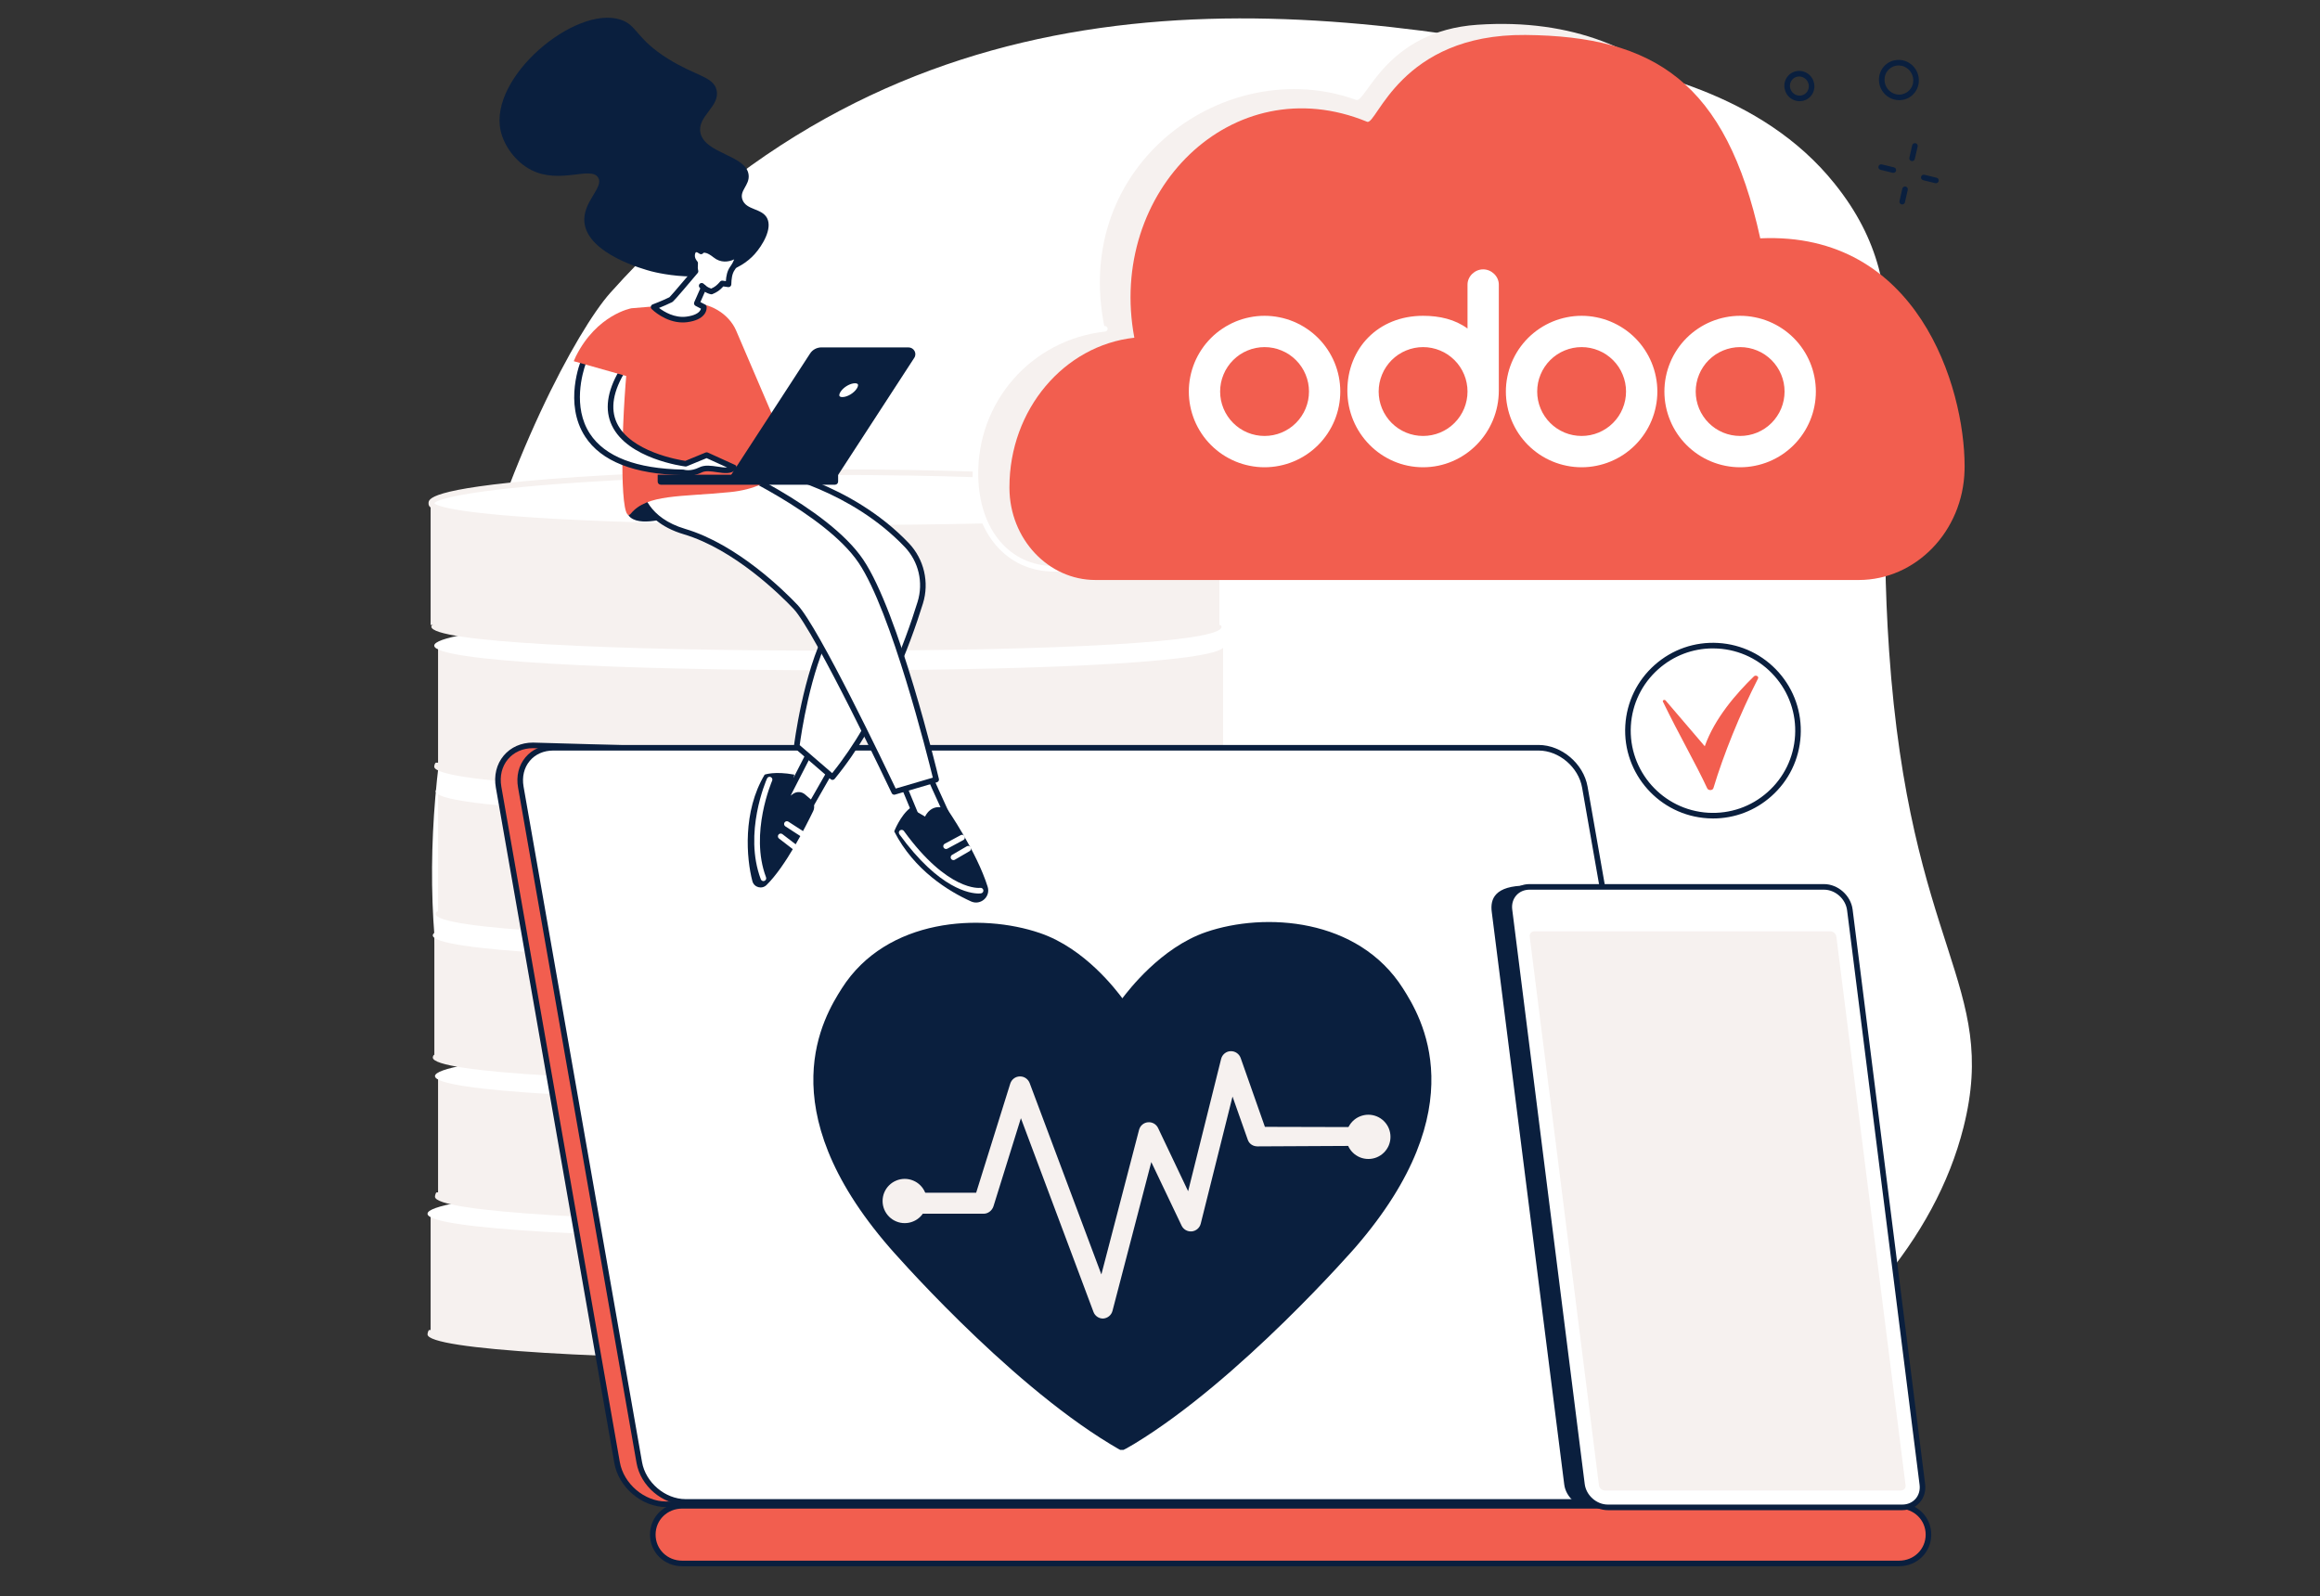 <svg xmlns="http://www.w3.org/2000/svg" xmlns:xlink="http://www.w3.org/1999/xlink" width="500" zoomAndPan="magnify" viewBox="0 0 375 258" height="344" preserveAspectRatio="xMidYMid meet" version="1.0"><rect x="0" y="0" width="375" height="258" fill="#333333" stroke="none"/><defs><clipPath id="7d904f36c1"><path d="M 110 149.762 L 199.996 149.762 L 199.996 232.199 L 110 232.199 Z M 110 149.762 " clip-rule="nonzero"/></clipPath><clipPath id="48f0925558"><path d="M 190.531 135.148 L 238.703 135.148 L 238.703 232.199 L 190.531 232.199 Z M 190.531 135.148 " clip-rule="nonzero"/></clipPath><clipPath id="23b03572b9"><path d="M 131 149 L 232 149 L 232 234.375 L 131 234.375 Z M 131 149 " clip-rule="nonzero"/></clipPath><clipPath id="c2f2989baf"><path d="M 190.531 43.848 L 295.141 43.848 L 295.141 87.988 L 190.531 87.988 Z M 190.531 43.848 " clip-rule="nonzero"/></clipPath></defs><path fill="#ffffff" d="M 296.566 29.719 C 284.688 14.879 265.438 11.16 253.133 8.789 C 204.633 -0.574 145.547 -5.055 98.664 47.316 C 87.996 59.234 51.816 133.688 80.922 190.574 C 106.652 240.859 171.332 257.977 219.812 250.586 C 259.977 244.461 308.148 218.941 317.379 182.223 C 323.184 159.133 308.688 153.566 305.352 105.246 C 302.461 63.422 311.094 47.871 296.566 29.719 " fill-opacity="1" fill-rule="nonzero"/><path fill="#f6f1ef" d="M 196.5 196.355 L 69.605 196.355 L 69.605 215 L 69.406 215 C 69.211 215 69.105 215.559 69.105 215.707 C 69.105 218.191 97.957 219.82 134.125 219.82 C 170.297 219.82 196.82 218.125 196.82 215.641 C 196.82 215.492 196.723 215 196.539 215 L 196.5 215 L 196.5 196.355 " fill-opacity="1" fill-rule="nonzero"/><path fill="#ffffff" d="M 196.82 196.207 C 196.82 198.691 170.297 200.188 134.129 200.188 C 97.957 200.188 69.105 198.691 69.105 196.207 C 69.105 193.723 97.957 191.188 134.129 191.188 C 170.297 191.188 196.82 193.723 196.82 196.207 " fill-opacity="1" fill-rule="nonzero"/><path fill="#f6f1ef" d="M 197.699 174.105 L 70.809 174.105 L 70.809 192.75 L 70.609 192.75 C 70.414 192.75 70.309 193.309 70.309 193.453 C 70.309 195.941 99.16 197.566 135.328 197.566 C 171.496 197.566 198.023 195.875 198.023 193.391 C 198.023 193.242 197.926 192.75 197.742 192.75 L 197.699 192.75 L 197.699 174.105 " fill-opacity="1" fill-rule="nonzero"/><path fill="#ffffff" d="M 198.023 173.957 C 198.023 176.441 171.496 177.938 135.328 177.938 C 99.16 177.938 70.309 176.441 70.309 173.957 C 70.309 171.473 99.16 168.938 135.328 168.938 C 171.496 168.938 198.023 171.473 198.023 173.957 " fill-opacity="1" fill-rule="nonzero"/><path fill="#f6f1ef" d="M 197.102 151.254 L 70.207 151.254 L 70.207 170.496 L 70.258 170.496 C 70.062 170.496 69.957 170.805 69.957 170.953 C 69.957 173.438 98.809 174.938 134.977 174.938 C 171.145 174.938 197.668 173.434 197.668 170.949 C 197.668 170.801 197.574 170.496 197.391 170.496 L 197.102 170.496 L 197.102 151.254 " fill-opacity="1" fill-rule="nonzero"/><path fill="#ffffff" d="M 197.668 151.203 C 197.668 153.688 171.145 155.18 134.977 155.18 C 98.809 155.18 69.957 153.688 69.957 151.203 C 69.957 148.719 98.809 146.184 134.977 146.184 C 171.145 146.184 197.668 148.719 197.668 151.203 " fill-opacity="1" fill-rule="nonzero"/><path fill="#f6f1ef" d="M 198.301 127.801 L 70.809 127.801 L 70.809 147.344 L 70.727 147.344 C 70.527 147.344 70.422 147.586 70.422 147.734 C 70.422 150.219 99.277 151.688 135.445 151.688 C 171.613 151.688 198.137 150.23 198.137 147.746 C 198.137 147.598 198.039 147.344 197.859 147.344 L 198.301 147.344 L 198.301 127.801 " fill-opacity="1" fill-rule="nonzero"/><path fill="#ffffff" d="M 198.137 127.918 C 198.137 130.402 171.613 131.898 135.445 131.898 C 99.277 131.898 70.422 130.402 70.422 127.918 C 70.422 125.434 99.277 122.898 135.445 122.898 C 171.613 122.898 198.137 125.434 198.137 127.918 " fill-opacity="1" fill-rule="nonzero"/><path fill="#f6f1ef" d="M 197.699 104.645 L 70.809 104.645 L 70.809 123.289 L 70.488 123.289 C 70.289 123.289 70.188 123.781 70.188 123.93 C 70.188 126.414 99.039 128.008 135.207 128.008 C 171.375 128.008 197.898 126.363 197.898 123.879 C 197.898 123.73 197.805 123.289 197.621 123.289 L 197.699 123.289 L 197.699 104.645 " fill-opacity="1" fill-rule="nonzero"/><path fill="#ffffff" d="M 197.898 104.367 C 197.898 106.852 171.375 108.348 135.207 108.348 C 99.039 108.348 70.188 106.852 70.188 104.367 C 70.188 101.883 99.039 99.348 135.207 99.348 C 171.375 99.348 197.898 101.883 197.898 104.367 " fill-opacity="1" fill-rule="nonzero"/><path fill="#f6f1ef" d="M 197.102 81.191 L 69.605 81.191 L 69.605 101.035 L 70.023 101.035 C 69.824 101.035 69.719 101.145 69.719 101.293 C 69.719 103.777 98.574 105.18 134.742 105.18 C 170.91 105.18 197.434 103.824 197.434 101.336 C 197.434 101.191 197.336 101.035 197.152 101.035 L 197.102 101.035 L 197.102 81.191 " fill-opacity="1" fill-rule="nonzero"/><path fill="#ffffff" d="M 197.434 81.344 C 197.434 83.828 170.91 85.324 134.742 85.324 C 98.574 85.324 69.719 83.828 69.719 81.344 C 69.719 78.859 98.574 76.324 134.742 76.324 C 170.91 76.324 197.434 78.859 197.434 81.344 " fill-opacity="1" fill-rule="nonzero"/><path fill="#f6f1ef" d="M 196.984 81.371 L 196.988 81.371 Z M 70.191 81.34 C 70.473 81.672 72.668 82.914 89.504 83.859 C 101.121 84.512 117.184 84.871 134.742 84.871 C 152.414 84.871 167.684 84.523 178.895 83.859 C 194.902 82.914 196.762 81.652 196.973 81.34 C 196.598 80.715 192.426 79.406 178.945 78.297 C 167.023 77.316 151.324 76.777 134.742 76.777 C 118.07 76.777 101.988 77.312 89.457 78.293 C 75.199 79.406 70.672 80.711 70.191 81.34 Z M 134.742 85.773 C 116.723 85.773 100.348 85.398 88.641 84.715 C 69.27 83.586 69.27 82.07 69.27 81.344 C 69.27 80.703 69.27 79.012 88.633 77.453 C 101.289 76.434 117.664 75.875 134.742 75.875 C 151.695 75.875 167.66 76.434 179.688 77.453 C 197.883 78.992 197.883 80.699 197.883 81.344 C 197.883 82.02 197.27 82.742 192.793 83.461 C 189.77 83.945 185.355 84.367 179.68 84.715 C 168.391 85.41 152.852 85.773 134.742 85.773 " fill-opacity="1" fill-rule="nonzero"/><path fill="#f6f1ef" d="M 313.898 73.07 C 313.898 59.906 308.508 40.301 282.535 41.492 C 284 24.816 269.785 1.906 238.824 4 C 223.879 5.012 220.812 16.734 219.195 16.148 C 198.348 8.609 172.918 26.34 178.582 53.148 C 167.004 54.43 157.402 64.043 157.672 77.027 C 157.848 85.465 162.641 91.953 170.418 91.953 L 296.422 91.953 C 305.816 91.953 313.652 83.898 313.891 73.703 C 313.898 73.492 313.898 73.281 313.898 73.07 " fill-opacity="1" fill-rule="nonzero"/><path fill="#ffffff" d="M 183.723 92.402 L 170.418 92.402 C 162.715 92.402 157.41 86.227 157.219 77.035 C 157.09 70.785 159.266 64.875 163.352 60.395 C 167.281 56.082 172.672 53.348 178.535 52.699 C 178.781 52.676 179.004 52.852 179.031 53.102 C 179.059 53.348 178.879 53.57 178.633 53.598 C 166.691 54.914 157.871 64.984 158.121 77.016 C 158.301 85.68 163.242 91.5 170.418 91.5 L 183.723 91.5 C 183.973 91.5 184.172 91.699 184.172 91.953 C 184.172 92.199 183.973 92.402 183.723 92.402 " fill-opacity="1" fill-rule="nonzero"/><path fill="#f25e4f" d="M 317.555 75.363 C 317.555 62.535 309.949 37.367 284.523 38.527 C 279.004 13.238 267.332 5.84 246.562 5.652 C 226.277 5.469 222.543 20.324 220.98 19.684 C 199.156 10.703 178.918 31.02 183.352 54.594 C 172.012 55.836 163.164 66.18 163.164 78.758 C 163.164 78.816 163.164 78.871 163.164 78.93 C 163.215 87.148 169.457 93.758 177.07 93.758 L 300.441 93.758 C 309.641 93.758 317.312 85.91 317.547 75.977 C 317.555 75.773 317.555 75.566 317.555 75.363 " fill-opacity="1" fill-rule="nonzero"/><path fill="#f25e4f" d="M 149.211 238.098 C 152.887 235.094 156.746 232.293 160.699 229.625 C 168.719 224.203 177.172 219.355 185.719 214.66 C 190.215 212.191 194.879 209.957 199.488 207.656 C 204.121 205.344 208.77 203.055 213.418 200.762 C 217.664 198.672 221.91 196.578 226.152 194.473 C 235.793 161.891 246.258 124.953 244.18 124.953 L 86.156 120.492 C 82.438 120.492 79.941 123.52 80.594 127.238 L 99.742 236.426 C 100.395 240.148 103.953 243.172 107.672 243.172 L 142.836 243.172 C 144.91 241.426 147.109 239.812 149.211 238.098 " fill-opacity="1" fill-rule="nonzero"/><path fill="#0a1f3e" d="M 244.16 125.406 C 244.168 125.406 244.172 125.406 244.176 125.406 Z M 149.207 238.098 L 149.211 238.098 Z M 86.145 120.945 C 84.512 120.945 83.074 121.578 82.109 122.727 C 81.121 123.902 80.742 125.477 81.035 127.164 L 100.188 236.352 C 100.801 239.863 104.16 242.723 107.672 242.723 L 142.672 242.723 C 143.809 241.773 144.992 240.848 146.141 239.953 C 147.059 239.234 148.012 238.496 148.922 237.75 C 152.32 234.973 156.09 232.195 160.445 229.25 C 168.922 223.52 177.867 218.461 185.5 214.266 C 188.988 212.348 192.633 210.547 196.156 208.805 C 197.199 208.289 198.246 207.773 199.285 207.254 C 203.855 204.977 208.484 202.691 213.219 200.359 C 216.871 198.559 221.414 196.324 225.777 194.156 C 242.797 136.602 244.27 126.773 243.98 125.402 Z M 142.836 243.625 L 107.672 243.625 C 103.742 243.625 99.984 240.43 99.297 236.504 L 80.148 127.316 C 79.805 125.367 80.258 123.527 81.418 122.145 C 82.559 120.789 84.238 120.043 86.156 120.043 L 244.191 124.504 C 244.379 124.504 244.555 124.594 244.676 124.762 C 245.18 125.434 246.516 127.223 226.586 194.602 C 226.547 194.723 226.465 194.82 226.352 194.879 C 221.934 197.07 217.32 199.344 213.617 201.168 C 208.883 203.5 204.254 205.785 199.688 208.062 C 198.645 208.582 197.602 209.098 196.559 209.613 C 193.043 211.352 189.406 213.148 185.934 215.059 C 178.32 219.242 169.398 224.289 160.949 229.996 C 156.617 232.926 152.871 235.688 149.492 238.449 C 148.574 239.199 147.617 239.945 146.695 240.664 C 145.512 241.586 144.289 242.539 143.129 243.52 C 143.047 243.586 142.941 243.625 142.836 243.625 " fill-opacity="1" fill-rule="nonzero"/><path fill="#ffffff" d="M 248.688 120.875 L 89.43 120.875 C 85.918 120.875 83.566 123.723 84.184 127.242 L 103.332 236.426 C 103.949 239.945 107.297 242.793 110.812 242.793 L 270.07 242.793 C 273.586 242.793 275.934 239.945 275.32 236.426 L 256.168 127.242 C 255.555 123.723 252.203 120.875 248.688 120.875 " fill-opacity="1" fill-rule="nonzero"/><path fill="#0a1f3e" d="M 89.434 121.328 C 87.887 121.328 86.535 121.918 85.633 122.996 C 84.707 124.098 84.352 125.574 84.629 127.16 L 103.777 236.352 C 104.355 239.652 107.512 242.34 110.812 242.34 L 270.07 242.34 C 271.617 242.34 272.965 241.75 273.871 240.672 C 274.797 239.57 275.152 238.09 274.875 236.504 L 255.727 127.316 C 255.148 124.012 251.988 121.328 248.691 121.328 Z M 270.07 243.242 L 110.812 243.242 C 107.094 243.242 103.539 240.223 102.891 236.504 L 83.738 127.316 C 83.414 125.465 83.84 123.723 84.941 122.414 C 86.02 121.133 87.613 120.426 89.434 120.426 L 248.691 120.426 C 252.406 120.426 255.961 123.445 256.613 127.16 L 275.762 236.352 C 276.09 238.203 275.66 239.941 274.562 241.254 C 273.484 242.535 271.887 243.242 270.07 243.242 " fill-opacity="1" fill-rule="nonzero"/><path fill="#ffffff" d="M 244.762 125.086 L 94.25 125.086 C 90.93 125.086 88.707 127.738 89.293 131.008 L 107.391 232.656 C 107.973 235.93 111.137 238.582 114.461 238.582 L 264.969 238.582 C 268.293 238.582 270.512 235.93 269.934 232.656 L 251.832 131.008 C 251.25 127.738 248.086 125.086 244.762 125.086 " fill-opacity="1" fill-rule="nonzero"/><path fill="#f25e4f" d="M 306.961 243.418 L 110.27 243.418 C 107.648 243.418 105.52 245.457 105.52 248.078 C 105.52 250.699 107.648 252.738 110.27 252.738 L 306.961 252.738 C 309.582 252.738 311.711 250.703 311.711 248.078 C 311.711 245.453 309.582 243.418 306.961 243.418 " fill-opacity="1" fill-rule="nonzero"/><path fill="#0a1f3e" d="M 110.27 243.867 C 107.859 243.867 105.969 245.715 105.969 248.078 C 105.969 250.438 107.859 252.289 110.27 252.289 L 306.957 252.289 C 309.371 252.289 311.262 250.438 311.262 248.078 C 311.262 245.715 309.371 243.867 306.957 243.867 Z M 306.957 253.188 L 110.27 253.188 C 107.352 253.188 105.066 250.945 105.066 248.078 C 105.066 245.211 107.352 242.965 110.27 242.965 L 306.957 242.965 C 309.875 242.965 312.164 245.211 312.164 248.078 C 312.164 250.945 309.875 253.188 306.957 253.188 " fill-opacity="1" fill-rule="nonzero"/><path fill="#ffffff" d="M 212.062 74.574 C 212.062 73.512 211.684 72.68 210.934 72.09 C 210.18 71.496 208.859 70.883 206.969 70.246 C 205.078 69.613 203.535 69 202.336 68.406 C 198.43 66.488 196.477 63.852 196.477 60.5 C 196.477 58.828 196.965 57.359 197.934 56.082 C 198.91 54.805 200.285 53.812 202.062 53.102 C 203.844 52.391 205.844 52.035 208.066 52.035 C 210.234 52.035 212.176 52.422 213.895 53.195 C 215.609 53.969 216.945 55.066 217.898 56.496 C 218.848 57.922 219.324 59.555 219.324 61.391 L 212.082 61.391 C 212.082 60.164 211.703 59.211 210.953 58.535 C 210.203 57.859 209.184 57.52 207.902 57.52 C 206.605 57.52 205.578 57.805 204.828 58.379 C 204.074 58.949 203.699 59.68 203.699 60.562 C 203.699 61.332 204.113 62.035 204.941 62.66 C 205.77 63.289 207.227 63.938 209.309 64.609 C 211.391 65.277 213.102 66 214.441 66.77 C 217.695 68.648 219.324 71.234 219.324 74.531 C 219.324 77.164 218.332 79.234 216.344 80.738 C 214.359 82.242 211.633 82.996 208.172 82.996 C 205.727 82.996 203.516 82.559 201.535 81.68 C 199.559 80.805 198.066 79.605 197.066 78.082 C 196.066 76.555 195.566 74.801 195.566 72.812 L 202.852 72.812 C 202.852 74.43 203.27 75.617 204.105 76.383 C 204.938 77.148 206.293 77.531 208.172 77.531 C 209.371 77.531 210.32 77.273 211.016 76.758 C 211.711 76.238 212.062 75.512 212.062 74.574 " fill-opacity="1" fill-rule="nonzero"/><path fill="#ffffff" d="M 230.977 78.031 C 231.844 78.031 232.566 77.844 233.137 77.469 C 233.711 77.098 234.121 76.68 234.367 76.207 L 234.367 72.629 L 232.34 72.629 C 229.91 72.629 228.699 73.719 228.699 75.898 C 228.699 76.535 228.914 77.047 229.34 77.441 C 229.77 77.832 230.312 78.031 230.977 78.031 Z M 235.344 82.582 C 235.094 82.129 234.875 81.457 234.68 80.574 C 233.398 82.191 231.605 82.996 229.301 82.996 C 227.188 82.996 225.395 82.359 223.918 81.082 C 222.441 79.805 221.703 78.203 221.703 76.27 C 221.703 73.844 222.602 72.008 224.395 70.766 C 226.188 69.523 228.793 68.902 232.219 68.902 L 234.367 68.902 L 234.367 67.719 C 234.367 65.652 233.48 64.621 231.699 64.621 C 230.047 64.621 229.215 65.438 229.215 67.074 L 222.242 67.074 C 222.242 64.91 223.164 63.152 225.004 61.801 C 226.848 60.453 229.195 59.777 232.051 59.777 C 234.906 59.777 237.164 60.473 238.816 61.867 C 240.473 63.262 241.32 65.172 241.363 67.602 L 241.363 77.512 C 241.391 79.566 241.711 81.141 242.316 82.23 L 242.316 82.582 L 235.344 82.582 " fill-opacity="1" fill-rule="nonzero"/><path fill="#ffffff" d="M 253.469 78.027 C 254.34 78.027 255.062 77.844 255.633 77.473 C 256.207 77.098 256.617 76.676 256.867 76.207 L 256.867 72.629 L 254.836 72.629 C 252.41 72.629 251.195 73.719 251.195 75.898 C 251.195 76.535 251.41 77.047 251.836 77.441 C 252.262 77.832 252.809 78.027 253.469 78.027 Z M 257.836 82.582 C 257.59 82.129 257.367 81.457 257.176 80.574 C 255.891 82.188 254.098 82.996 251.793 82.996 C 249.684 82.996 247.891 82.359 246.414 81.082 C 244.938 79.805 244.199 78.203 244.199 76.27 C 244.199 73.844 245.098 72.008 246.891 70.766 C 248.684 69.523 251.293 68.902 254.715 68.902 L 256.867 68.902 L 256.867 67.719 C 256.867 65.652 255.977 64.617 254.195 64.617 C 252.539 64.617 251.715 65.438 251.715 67.074 L 244.738 67.074 C 244.738 64.91 245.66 63.152 247.5 61.801 C 249.34 60.453 251.691 59.777 254.547 59.777 C 257.402 59.777 259.66 60.473 261.312 61.867 C 262.969 63.262 263.82 65.172 263.859 67.602 L 263.859 77.512 C 263.887 79.566 264.203 81.141 264.812 82.23 L 264.812 82.582 L 257.836 82.582 " fill-opacity="1" fill-rule="nonzero"/><path fill="#ffffff" d="M 283.586 74.57 C 283.586 73.508 283.207 72.684 282.457 72.09 C 281.703 71.496 280.383 70.883 278.492 70.246 C 276.602 69.613 275.059 69 273.859 68.406 C 269.953 66.488 268 63.852 268 60.5 C 268 58.828 268.488 57.355 269.461 56.082 C 270.434 54.805 271.809 53.812 273.586 53.102 C 275.367 52.391 277.367 52.035 279.59 52.035 C 281.758 52.035 283.699 52.422 285.418 53.191 C 287.133 53.965 288.469 55.066 289.418 56.496 C 290.375 57.922 290.848 59.555 290.848 61.387 L 283.605 61.387 C 283.605 60.16 283.23 59.211 282.477 58.535 C 281.727 57.859 280.707 57.52 279.426 57.52 C 278.129 57.52 277.102 57.805 276.352 58.379 C 275.598 58.953 275.223 59.68 275.223 60.562 C 275.223 61.336 275.637 62.035 276.465 62.66 C 277.293 63.289 278.75 63.938 280.832 64.609 C 282.914 65.277 284.625 65.996 285.965 66.77 C 289.219 68.648 290.848 71.234 290.848 74.531 C 290.848 77.168 289.855 79.234 287.867 80.738 C 285.883 82.242 283.156 82.996 279.695 82.996 C 277.25 82.996 275.039 82.559 273.059 81.68 C 271.082 80.805 269.59 79.605 268.59 78.078 C 267.59 76.555 267.09 74.801 267.09 72.812 L 274.375 72.812 C 274.375 74.426 274.793 75.617 275.625 76.383 C 276.461 77.148 277.816 77.531 279.695 77.531 C 280.895 77.531 281.844 77.273 282.539 76.754 C 283.234 76.238 283.586 75.512 283.586 74.57 " fill-opacity="1" fill-rule="nonzero"/><path fill="#0a1f3e" d="M 257.023 243.672 L 259.457 243.848 L 304.617 243.672 C 306.668 243.672 308.121 242.016 307.863 239.973 L 296.141 147.391 C 295.883 145.348 294.012 143.688 291.961 143.688 L 246.754 143.16 C 241.566 143.16 240.863 145.348 241.121 147.391 L 252.84 239.973 C 253.102 242.016 254.973 243.672 257.023 243.672 " fill-opacity="1" fill-rule="nonzero"/><path fill="#ffffff" d="M 259.887 243.672 L 307.48 243.672 C 309.531 243.672 310.984 242.008 310.727 239.957 L 299.004 147.086 C 298.746 145.035 296.875 143.371 294.824 143.371 L 247.23 143.371 C 245.18 143.371 243.727 145.035 243.984 147.086 L 255.703 239.957 C 255.961 242.008 257.836 243.672 259.887 243.672 " fill-opacity="1" fill-rule="nonzero"/><path fill="#0a1f3e" d="M 247.23 143.82 C 246.375 143.82 245.613 144.152 245.09 144.746 C 244.559 145.352 244.324 146.16 244.434 147.027 L 256.152 239.902 C 256.383 241.73 258.059 243.219 259.887 243.219 L 307.48 243.219 C 308.332 243.219 309.094 242.891 309.621 242.297 C 310.152 241.691 310.387 240.883 310.277 240.016 L 298.559 147.141 C 298.324 145.309 296.652 143.82 294.824 143.82 Z M 307.48 244.125 L 259.887 244.125 C 257.621 244.125 255.543 242.281 255.258 240.016 L 243.539 147.141 C 243.395 146.016 243.707 144.949 244.414 144.152 C 245.113 143.355 246.113 142.918 247.23 142.918 L 294.824 142.918 C 297.09 142.918 299.168 144.762 299.453 147.027 L 311.172 239.902 C 311.312 241.031 311.004 242.09 310.297 242.895 C 309.598 243.684 308.598 244.125 307.48 244.125 " fill-opacity="1" fill-rule="nonzero"/><path fill="#f6f1ef" d="M 308.012 240.086 L 296.824 151.41 C 296.762 150.934 296.332 150.551 295.855 150.551 L 248.008 150.551 C 247.535 150.551 247.199 150.934 247.258 151.41 L 258.449 240.086 C 258.508 240.559 258.941 240.945 259.414 240.945 L 307.262 240.945 C 307.738 240.945 308.07 240.559 308.012 240.086 " fill-opacity="1" fill-rule="nonzero"/><path fill="#ffffff" d="M 271.621 148.094 C 272.391 148.094 272.934 147.473 272.84 146.703 C 272.742 145.934 272.039 145.312 271.27 145.312 C 270.504 145.312 269.961 145.934 270.055 146.703 C 270.152 147.473 270.855 148.094 271.621 148.094 " fill-opacity="1" fill-rule="nonzero"/><path fill="#f25e4f" d="M 146.684 200.996 C 141.34 192.402 143.973 181.105 152.566 175.762 C 161.156 170.418 172.453 173.051 177.801 181.641 C 183.145 190.234 180.512 201.531 171.918 206.875 C 163.328 212.219 152.027 209.586 146.684 200.996 Z M 178.664 224.461 L 184.711 220.703 L 182.156 213.363 C 183.398 212.238 184.535 211.031 185.551 209.746 L 193.039 211.809 L 196.391 205.531 L 190.508 200.449 C 191.016 198.875 191.391 197.262 191.633 195.625 L 199.156 193.668 L 198.922 186.555 L 191.297 185.094 C 190.953 183.492 190.469 181.906 189.848 180.352 L 195.387 174.895 L 191.625 168.852 L 184.281 171.402 C 183.164 170.16 181.953 169.023 180.668 168.008 L 182.73 160.523 L 176.457 157.168 L 171.371 163.051 C 169.797 162.547 168.184 162.168 166.547 161.93 L 164.59 154.402 L 157.477 154.637 L 156.02 162.262 C 154.414 162.605 152.832 163.094 151.273 163.711 L 145.816 158.176 L 139.773 161.934 L 142.328 169.277 C 141.082 170.398 139.949 171.605 138.93 172.891 L 131.445 170.828 L 128.094 177.105 L 133.977 182.188 C 133.469 183.762 133.094 185.375 132.852 187.012 L 125.328 188.973 L 125.562 196.082 L 133.188 197.543 C 133.527 199.145 134.016 200.73 134.633 202.285 L 129.098 207.742 L 132.859 213.785 L 140.199 211.234 C 141.32 212.477 142.527 213.613 143.812 214.629 L 141.75 222.113 L 148.027 225.469 L 153.113 219.586 C 154.684 220.094 156.297 220.469 157.934 220.707 L 159.895 228.234 L 167.008 228 L 168.465 220.375 C 170.066 220.031 171.652 219.547 173.207 218.926 L 178.664 224.461 " fill-opacity="1" fill-rule="nonzero"/><path fill="#0a1f3e" d="M 163.004 170.031 C 159.707 170.031 156.469 170.949 153.598 172.734 C 149.543 175.254 146.715 179.203 145.633 183.852 C 144.551 188.5 145.34 193.293 147.863 197.348 C 150.383 201.398 154.332 204.23 158.98 205.312 C 163.629 206.398 168.422 205.605 172.477 203.082 C 176.527 200.562 179.355 196.613 180.441 191.965 C 181.523 187.316 180.73 182.523 178.211 178.469 C 175.691 174.418 171.738 171.59 167.094 170.504 C 165.734 170.188 164.363 170.031 163.004 170.031 Z M 163.07 206.688 C 161.641 206.688 160.203 206.523 158.777 206.191 C 153.891 205.055 149.746 202.082 147.098 197.824 C 144.449 193.566 143.617 188.531 144.754 183.648 C 145.891 178.766 148.863 174.617 153.121 171.969 C 157.379 169.32 162.414 168.488 167.297 169.629 C 172.18 170.766 176.328 173.734 178.977 177.996 C 181.625 182.25 182.457 187.285 181.316 192.168 C 180.18 197.055 177.211 201.203 172.949 203.848 C 169.938 205.723 166.535 206.688 163.07 206.688 Z M 153.906 215.723 C 153.953 215.723 154 215.73 154.043 215.746 C 155.59 216.246 157.188 216.617 158.797 216.852 C 158.973 216.879 159.121 217.012 159.164 217.184 L 161.035 224.359 L 167.426 224.152 L 168.816 216.879 C 168.852 216.699 168.988 216.562 169.168 216.523 C 170.734 216.188 172.305 215.707 173.836 215.098 C 174.004 215.031 174.195 215.07 174.324 215.199 L 179.527 220.477 L 184.961 217.102 L 182.527 210.098 C 182.465 209.926 182.516 209.738 182.648 209.613 C 183.875 208.512 185 207.312 185.992 206.059 C 186.105 205.914 186.293 205.855 186.469 205.902 L 193.602 207.867 L 196.617 202.227 L 191.008 197.379 C 190.871 197.262 190.82 197.07 190.871 196.902 C 191.371 195.355 191.742 193.758 191.98 192.148 C 192.008 191.973 192.137 191.824 192.312 191.777 L 199.488 189.91 L 199.277 183.52 L 192.008 182.129 C 191.828 182.094 191.688 181.957 191.652 181.777 C 191.316 180.211 190.836 178.641 190.227 177.109 C 190.156 176.941 190.199 176.75 190.328 176.621 L 195.605 171.418 L 192.227 165.984 L 185.227 168.418 C 185.055 168.477 184.863 168.434 184.742 168.297 C 183.641 167.074 182.441 165.945 181.184 164.953 C 181.043 164.84 180.98 164.652 181.027 164.48 L 182.996 157.344 L 177.355 154.328 L 172.508 159.938 C 172.391 160.074 172.199 160.129 172.027 160.074 C 170.48 159.574 168.883 159.199 167.277 158.965 C 167.098 158.938 166.953 158.809 166.906 158.633 L 165.039 151.457 L 158.645 151.668 L 157.254 158.938 C 157.223 159.117 157.082 159.258 156.906 159.293 C 155.34 159.629 153.77 160.109 152.238 160.719 C 152.066 160.785 151.875 160.746 151.75 160.617 L 146.543 155.34 L 141.113 158.719 L 143.547 165.719 C 143.605 165.891 143.559 166.082 143.422 166.203 C 142.199 167.309 141.074 168.504 140.078 169.762 C 139.969 169.902 139.781 169.965 139.605 169.914 L 132.469 167.949 L 129.453 173.59 L 135.066 178.438 C 135.203 178.555 135.254 178.746 135.199 178.918 C 134.703 180.465 134.328 182.062 134.094 183.668 C 134.066 183.848 133.934 183.992 133.758 184.039 L 126.586 185.906 L 126.793 192.297 L 134.066 193.691 C 134.242 193.723 134.383 193.863 134.422 194.039 C 134.758 195.605 135.238 197.176 135.848 198.707 C 135.914 198.879 135.875 199.07 135.746 199.195 L 130.469 204.402 L 133.844 209.832 L 140.848 207.398 C 141.02 207.34 141.207 207.387 141.328 207.52 C 142.438 208.75 143.633 209.871 144.887 210.863 C 145.031 210.977 145.09 211.164 145.043 211.34 L 143.078 218.477 L 148.719 221.488 L 153.566 215.879 C 153.652 215.781 153.777 215.723 153.906 215.723 Z M 160.688 225.273 C 160.484 225.273 160.305 225.137 160.254 224.938 L 158.367 217.699 C 156.91 217.473 155.461 217.133 154.055 216.695 L 149.164 222.352 C 149.027 222.512 148.797 222.555 148.609 222.457 L 142.332 219.102 C 142.148 219.004 142.055 218.785 142.109 218.582 L 144.094 211.387 C 142.961 210.469 141.875 209.449 140.863 208.348 L 133.801 210.801 C 133.602 210.871 133.383 210.793 133.27 210.613 L 129.512 204.57 C 129.398 204.391 129.426 204.16 129.578 204.012 L 134.898 198.762 C 134.359 197.367 133.926 195.941 133.605 194.52 L 126.27 193.117 C 126.062 193.078 125.91 192.898 125.906 192.691 L 125.672 185.578 C 125.664 185.367 125.805 185.176 126.008 185.125 L 133.246 183.242 C 133.473 181.781 133.812 180.332 134.25 178.926 L 128.594 174.035 C 128.434 173.898 128.391 173.668 128.488 173.48 L 131.844 167.207 C 131.941 167.02 132.16 166.93 132.359 166.984 L 139.559 168.969 C 140.477 167.832 141.496 166.746 142.598 165.734 L 140.145 158.672 C 140.074 158.477 140.152 158.254 140.332 158.141 L 146.375 154.383 C 146.555 154.27 146.785 154.301 146.934 154.449 L 152.184 159.773 C 153.578 159.234 155.004 158.797 156.426 158.477 L 157.828 151.145 C 157.867 150.938 158.047 150.785 158.258 150.777 L 165.367 150.543 C 165.578 150.531 165.77 150.676 165.82 150.879 L 167.707 158.117 C 169.16 158.348 170.609 158.684 172.02 159.121 L 176.906 153.465 C 177.047 153.305 177.277 153.262 177.465 153.363 L 183.738 156.715 C 183.926 156.816 184.016 157.031 183.961 157.234 L 181.977 164.434 C 183.113 165.348 184.199 166.367 185.211 167.469 L 192.273 165.016 C 192.473 164.945 192.691 165.023 192.805 165.203 L 196.562 171.246 C 196.672 171.426 196.645 171.66 196.496 171.805 L 191.172 177.055 C 191.711 178.449 192.148 179.875 192.469 181.297 L 199.801 182.699 C 200.008 182.738 200.16 182.918 200.168 183.129 L 200.402 190.242 C 200.41 190.453 200.27 190.641 200.066 190.691 L 192.828 192.578 C 192.598 194.035 192.262 195.484 191.824 196.891 L 197.48 201.781 C 197.641 201.918 197.684 202.148 197.582 202.336 L 194.23 208.613 C 194.129 208.797 193.914 208.891 193.711 208.836 L 186.512 206.852 C 185.598 207.984 184.574 209.07 183.477 210.082 L 185.93 217.145 C 186 217.344 185.922 217.562 185.742 217.676 L 179.699 221.434 C 179.52 221.547 179.289 221.52 179.141 221.367 L 173.891 216.047 C 172.496 216.586 171.07 217.02 169.648 217.34 L 168.246 224.676 C 168.207 224.883 168.027 225.035 167.816 225.043 L 160.703 225.273 C 160.699 225.273 160.691 225.273 160.688 225.273 " fill-opacity="1" fill-rule="nonzero"/><path fill="#ffffff" d="M 208.137 168.652 C 205.75 164.812 206.926 159.77 210.762 157.383 C 214.598 154.996 219.645 156.172 222.031 160.008 C 224.418 163.848 223.242 168.891 219.406 171.277 C 215.566 173.664 210.523 172.488 208.137 168.652 Z M 222.418 179.133 L 225.117 177.453 L 223.977 174.172 C 224.531 173.672 225.039 173.137 225.492 172.559 L 228.836 173.48 L 230.336 170.68 L 227.707 168.406 C 227.934 167.703 228.102 166.984 228.211 166.254 L 231.57 165.379 L 231.465 162.203 L 228.059 161.551 C 227.906 160.836 227.691 160.129 227.414 159.43 L 229.883 156.996 L 228.207 154.297 L 224.926 155.434 C 224.426 154.879 223.887 154.371 223.312 153.918 L 224.234 150.578 L 221.434 149.078 L 219.16 151.703 C 218.457 151.48 217.738 151.312 217.008 151.203 L 216.133 147.844 L 212.953 147.945 L 212.305 151.355 C 211.59 151.508 210.879 151.723 210.184 152 L 207.746 149.527 L 205.047 151.207 L 206.188 154.484 C 205.633 154.984 205.125 155.523 204.672 156.102 L 201.328 155.18 L 199.832 157.98 L 202.457 160.254 C 202.23 160.953 202.066 161.676 201.957 162.406 L 198.598 163.281 L 198.699 166.457 L 202.105 167.109 C 202.258 167.824 202.477 168.531 202.754 169.227 L 200.281 171.664 L 201.961 174.363 L 205.238 173.223 C 205.738 173.777 206.277 174.285 206.855 174.742 L 205.934 178.082 L 208.734 179.582 L 211.008 176.953 C 211.707 177.18 212.43 177.348 213.16 177.457 L 214.035 180.816 L 217.211 180.711 L 217.863 177.305 C 218.578 177.152 219.285 176.938 219.98 176.66 L 222.418 179.133 " fill-opacity="1" fill-rule="nonzero"/><path fill="#f25e4f" d="M 208.488 167.129 C 206.102 163.293 207.277 158.246 211.117 155.859 C 214.953 153.473 220 154.648 222.387 158.484 C 224.773 162.32 223.598 167.367 219.762 169.754 C 215.922 172.141 210.875 170.965 208.488 167.129 Z M 222.773 177.609 L 225.473 175.93 L 224.332 172.652 C 224.887 172.148 225.395 171.609 225.848 171.035 L 229.191 171.957 L 230.688 169.152 L 228.062 166.883 C 228.289 166.18 228.457 165.461 228.562 164.73 L 231.926 163.855 L 231.82 160.676 L 228.414 160.027 C 228.262 159.312 228.043 158.602 227.766 157.91 L 230.242 155.473 L 228.562 152.773 L 225.281 153.914 C 224.781 153.355 224.242 152.852 223.668 152.395 L 224.59 149.055 L 221.785 147.555 L 219.516 150.184 C 218.812 149.957 218.094 149.789 217.359 149.68 L 216.484 146.32 L 213.309 146.426 L 212.656 149.828 C 211.941 149.984 211.234 150.199 210.539 150.477 L 208.102 148.004 L 205.402 149.684 L 206.543 152.961 C 205.988 153.465 205.48 154.004 205.027 154.578 L 201.684 153.656 L 200.188 156.457 L 202.816 158.73 C 202.586 159.43 202.418 160.152 202.312 160.883 L 198.953 161.758 L 199.055 164.934 L 202.461 165.586 C 202.613 166.301 202.832 167.008 203.109 167.703 L 200.637 170.141 L 202.312 172.84 L 205.594 171.699 C 206.094 172.258 206.633 172.766 207.207 173.219 L 206.285 176.559 L 209.09 178.059 L 211.359 175.43 C 212.062 175.656 212.785 175.824 213.516 175.934 L 214.391 179.293 L 217.566 179.188 L 218.219 175.785 C 218.934 175.629 219.641 175.414 220.336 175.137 L 222.773 177.609 " fill-opacity="1" fill-rule="nonzero"/><path fill="#0a1f3e" d="M 215.426 155.074 C 213.996 155.074 212.594 155.469 211.355 156.242 C 209.602 157.332 208.379 159.039 207.91 161.051 C 207.441 163.062 207.781 165.137 208.871 166.891 C 209.961 168.645 211.672 169.867 213.684 170.336 C 215.695 170.805 217.77 170.461 219.523 169.371 C 221.273 168.281 222.5 166.574 222.969 164.562 C 223.438 162.551 223.094 160.477 222.004 158.723 C 220.91 156.969 219.203 155.746 217.191 155.277 C 216.605 155.141 216.012 155.074 215.426 155.074 Z M 215.453 171.445 C 214.797 171.445 214.133 171.367 213.477 171.215 C 211.23 170.691 209.324 169.324 208.105 167.367 C 206.891 165.406 206.508 163.094 207.031 160.848 C 207.555 158.602 208.922 156.691 210.879 155.477 C 212.836 154.258 215.152 153.875 217.398 154.398 C 219.645 154.922 221.551 156.289 222.77 158.246 C 223.988 160.203 224.367 162.52 223.844 164.766 C 223.32 167.012 221.957 168.918 219.996 170.137 C 218.613 171 217.047 171.441 215.453 171.445 Z M 211.359 174.98 C 211.406 174.98 211.453 174.988 211.5 175.004 C 212.176 175.219 212.875 175.383 213.578 175.488 C 213.758 175.512 213.906 175.645 213.949 175.82 L 214.734 178.832 L 217.191 178.75 L 217.777 175.699 C 217.809 175.52 217.945 175.379 218.121 175.34 C 218.809 175.195 219.496 174.984 220.168 174.719 C 220.336 174.648 220.527 174.691 220.656 174.82 L 222.84 177.035 L 224.93 175.738 L 223.906 172.801 C 223.848 172.629 223.895 172.438 224.031 172.316 C 224.566 171.832 225.059 171.309 225.496 170.758 C 225.605 170.617 225.793 170.555 225.969 170.602 L 228.965 171.426 L 230.121 169.262 L 227.766 167.227 C 227.629 167.105 227.578 166.918 227.633 166.746 C 227.852 166.07 228.016 165.367 228.117 164.664 C 228.145 164.484 228.273 164.34 228.449 164.293 L 231.461 163.508 L 231.383 161.055 L 228.328 160.469 C 228.152 160.438 228.012 160.301 227.973 160.121 C 227.824 159.434 227.617 158.746 227.348 158.074 C 227.281 157.906 227.32 157.715 227.449 157.586 L 229.668 155.402 L 228.367 153.316 L 225.43 154.34 C 225.258 154.398 225.07 154.348 224.949 154.215 C 224.465 153.68 223.941 153.184 223.387 152.75 C 223.246 152.637 223.188 152.449 223.234 152.277 L 224.059 149.281 L 221.891 148.121 L 219.855 150.477 C 219.738 150.613 219.551 150.668 219.379 150.613 C 218.699 150.395 218 150.23 217.297 150.125 C 217.117 150.102 216.973 149.969 216.926 149.793 L 216.141 146.781 L 213.684 146.863 L 213.102 149.914 C 213.066 150.094 212.93 150.234 212.754 150.27 C 212.066 150.418 211.379 150.629 210.707 150.895 C 210.539 150.961 210.348 150.922 210.219 150.793 L 208.035 148.578 L 205.949 149.875 L 206.969 152.816 C 207.031 152.984 206.98 153.176 206.844 153.297 C 206.309 153.781 205.816 154.305 205.383 154.855 C 205.27 155 205.082 155.059 204.91 155.012 L 201.91 154.188 L 200.754 156.355 L 203.109 158.387 C 203.246 158.508 203.297 158.695 203.242 158.867 C 203.023 159.547 202.863 160.246 202.758 160.949 C 202.73 161.129 202.602 161.273 202.426 161.32 L 199.414 162.105 L 199.496 164.559 L 202.547 165.145 C 202.727 165.18 202.863 165.316 202.902 165.492 C 203.051 166.18 203.258 166.863 203.527 167.539 C 203.594 167.707 203.555 167.898 203.426 168.027 L 201.211 170.211 L 202.508 172.297 L 205.445 171.273 C 205.617 171.215 205.809 171.266 205.93 171.398 C 206.41 171.934 206.938 172.43 207.488 172.863 C 207.629 172.977 207.691 173.164 207.645 173.336 L 206.816 176.332 L 208.984 177.488 L 211.02 175.137 C 211.105 175.035 211.23 174.98 211.359 174.98 Z M 214.391 179.746 C 214.184 179.746 214.004 179.605 213.953 179.406 L 213.152 176.332 C 212.598 176.238 212.047 176.109 211.508 175.949 L 209.43 178.352 C 209.293 178.512 209.062 178.555 208.879 178.457 L 206.074 176.957 C 205.887 176.859 205.797 176.645 205.852 176.441 L 206.695 173.383 C 206.266 173.027 205.852 172.637 205.465 172.223 L 202.461 173.266 C 202.262 173.336 202.043 173.258 201.934 173.078 L 200.254 170.379 C 200.141 170.199 200.168 169.969 200.32 169.82 L 202.582 167.59 C 202.383 167.059 202.215 166.516 202.086 165.973 L 198.973 165.379 C 198.766 165.34 198.613 165.16 198.605 164.949 L 198.5 161.773 C 198.496 161.562 198.633 161.375 198.84 161.324 L 201.91 160.52 C 202.008 159.965 202.133 159.418 202.293 158.875 L 199.891 156.801 C 199.73 156.66 199.688 156.43 199.789 156.246 L 201.285 153.441 C 201.387 153.258 201.602 153.164 201.805 153.219 L 204.863 154.062 C 205.219 153.633 205.605 153.223 206.02 152.832 L 204.977 149.832 C 204.91 149.633 204.984 149.41 205.168 149.301 L 207.863 147.621 C 208.043 147.512 208.273 147.539 208.426 147.688 L 210.652 149.949 C 211.188 149.75 211.727 149.586 212.27 149.457 L 212.867 146.34 C 212.906 146.133 213.086 145.98 213.293 145.973 L 216.473 145.871 C 216.684 145.859 216.871 146.004 216.922 146.207 L 217.723 149.281 C 218.277 149.375 218.828 149.504 219.367 149.664 L 221.445 147.258 C 221.582 147.102 221.812 147.059 222 147.156 L 224.801 148.656 C 224.988 148.754 225.082 148.969 225.023 149.172 L 224.18 152.23 C 224.609 152.586 225.023 152.977 225.414 153.391 L 228.414 152.348 C 228.613 152.277 228.832 152.355 228.945 152.535 L 230.625 155.234 C 230.734 155.414 230.707 155.645 230.559 155.793 L 228.297 158.023 C 228.496 158.555 228.66 159.098 228.789 159.641 L 231.906 160.234 C 232.113 160.277 232.262 160.453 232.273 160.664 L 232.375 163.84 C 232.383 164.051 232.242 164.238 232.039 164.293 L 228.965 165.094 C 228.871 165.645 228.742 166.199 228.578 166.734 L 230.984 168.812 C 231.145 168.949 231.188 169.18 231.086 169.367 L 229.59 172.172 C 229.488 172.355 229.277 172.449 229.07 172.395 L 226.012 171.551 C 225.656 171.98 225.27 172.391 224.855 172.781 L 225.898 175.781 C 225.969 175.98 225.891 176.203 225.711 176.312 L 223.012 177.992 C 222.832 178.105 222.598 178.078 222.453 177.926 L 220.223 175.664 C 219.691 175.863 219.148 176.027 218.605 176.16 L 218.012 179.273 C 217.969 179.48 217.793 179.633 217.582 179.641 L 214.406 179.746 C 214.398 179.746 214.395 179.746 214.391 179.746 " fill-opacity="1" fill-rule="nonzero"/><path fill="#ffffff" d="M 290.602 118.926 C 290.152 126.508 283.641 132.285 276.066 131.832 C 268.488 131.383 262.707 124.875 263.16 117.297 C 263.609 109.719 270.117 103.941 277.699 104.391 C 285.273 104.84 291.055 111.348 290.602 118.926 " fill-opacity="1" fill-rule="nonzero"/><path fill="#0a1f3e" d="M 290.602 118.926 L 290.605 118.926 Z M 276.863 104.816 C 273.609 104.816 270.512 105.992 268.055 108.168 C 265.402 110.523 263.82 113.777 263.609 117.32 C 263.176 124.641 268.773 130.945 276.094 131.383 C 279.641 131.59 283.055 130.41 285.707 128.051 C 288.363 125.695 289.941 122.445 290.152 118.898 C 290.363 115.355 289.18 111.938 286.824 109.285 C 284.465 106.629 281.215 105.051 277.668 104.84 C 277.402 104.824 277.133 104.816 276.863 104.816 Z M 276.902 132.309 C 276.613 132.309 276.328 132.297 276.039 132.281 C 268.223 131.816 262.246 125.082 262.711 117.27 C 262.934 113.48 264.621 110.012 267.457 107.492 C 270.293 104.977 273.941 103.711 277.727 103.938 C 281.512 104.164 284.98 105.852 287.5 108.684 C 290.016 111.52 291.277 115.168 291.051 118.953 C 290.828 122.738 289.145 126.211 286.305 128.727 C 283.688 131.051 280.375 132.309 276.902 132.309 " fill-opacity="1" fill-rule="nonzero"/><path fill="#f25e4f" d="M 283.504 109.336 C 280.672 112.082 277.141 116.125 275.555 120.637 L 269.227 113.234 C 269.055 113.031 268.68 113.199 268.793 113.43 C 271.449 118.902 274.086 123.418 275.949 127.43 C 276.137 127.832 276.832 127.812 276.957 127.395 C 278.578 122 281.227 115.434 284.164 109.684 C 284.34 109.344 283.793 109.059 283.504 109.336 " fill-opacity="1" fill-rule="nonzero"/><path fill="#0a1f3e" d="M 309.066 26.043 C 309.035 26.043 309 26.039 308.969 26.031 C 308.723 25.977 308.574 25.734 308.629 25.492 L 309.082 23.488 C 309.141 23.246 309.383 23.098 309.625 23.148 C 309.867 23.203 310.02 23.449 309.965 23.691 L 309.508 25.691 C 309.461 25.902 309.273 26.043 309.066 26.043 " fill-opacity="1" fill-rule="nonzero"/><path fill="#0a1f3e" d="M 307.469 33.051 C 307.438 33.051 307.402 33.047 307.367 33.039 C 307.125 32.984 306.973 32.742 307.031 32.5 L 307.484 30.496 C 307.543 30.254 307.785 30.102 308.027 30.156 C 308.27 30.211 308.422 30.453 308.367 30.695 L 307.91 32.699 C 307.863 32.906 307.676 33.051 307.469 33.051 " fill-opacity="1" fill-rule="nonzero"/><path fill="#0a1f3e" d="M 306.039 27.945 C 306.004 27.945 305.969 27.941 305.934 27.934 L 303.965 27.453 C 303.727 27.395 303.578 27.152 303.633 26.91 C 303.695 26.668 303.938 26.52 304.18 26.578 L 306.145 27.059 C 306.387 27.117 306.535 27.359 306.477 27.602 C 306.426 27.809 306.242 27.945 306.039 27.945 " fill-opacity="1" fill-rule="nonzero"/><path fill="#0a1f3e" d="M 312.922 29.621 C 312.883 29.621 312.848 29.617 312.812 29.609 L 310.848 29.129 C 310.605 29.07 310.457 28.824 310.516 28.586 C 310.574 28.344 310.82 28.191 311.062 28.254 L 313.027 28.73 C 313.27 28.789 313.418 29.035 313.359 29.277 C 313.309 29.484 313.121 29.621 312.922 29.621 " fill-opacity="1" fill-rule="nonzero"/><path fill="#0a1f3e" d="M 305.023 11.551 C 304.289 12.602 304.551 14.082 305.613 14.844 C 306.129 15.219 306.75 15.367 307.367 15.262 C 307.973 15.156 308.492 14.824 308.844 14.324 C 309.578 13.273 309.316 11.793 308.254 11.031 C 307.738 10.66 307.117 10.512 306.5 10.613 C 305.895 10.719 305.375 11.051 305.023 11.551 Z M 306.98 16.195 C 306.305 16.195 305.648 15.984 305.086 15.578 C 303.629 14.527 303.27 12.488 304.281 11.035 C 304.773 10.336 305.504 9.867 306.348 9.727 C 307.203 9.582 308.07 9.785 308.785 10.301 C 310.238 11.348 310.598 13.387 309.586 14.84 C 309.094 15.543 308.363 16.008 307.52 16.148 C 307.34 16.18 307.156 16.195 306.98 16.195 " fill-opacity="1" fill-rule="nonzero"/><path fill="#0a1f3e" d="M 289.594 12.996 C 289.109 13.691 289.285 14.66 289.98 15.164 C 290.32 15.41 290.734 15.508 291.137 15.438 C 291.531 15.371 291.875 15.152 292.102 14.824 C 292.586 14.133 292.41 13.16 291.715 12.656 C 291.375 12.414 290.965 12.316 290.559 12.383 C 290.164 12.453 289.82 12.668 289.594 12.996 Z M 290.879 16.363 C 290.375 16.363 289.879 16.203 289.453 15.898 C 288.359 15.109 288.09 13.574 288.852 12.48 C 289.223 11.953 289.773 11.602 290.41 11.496 C 291.055 11.387 291.703 11.539 292.242 11.926 C 293.336 12.715 293.605 14.25 292.844 15.344 C 292.473 15.871 291.922 16.219 291.289 16.328 C 291.148 16.352 291.016 16.363 290.879 16.363 " fill-opacity="1" fill-rule="nonzero"/><path fill="#0a1f3e" d="M 109.008 83.367 C 109.008 83.367 103.922 85.262 101.93 83.668 C 99.934 82.07 105.02 79.379 106.215 79.578 C 107.414 79.777 109.008 83.367 109.008 83.367 " fill-opacity="1" fill-rule="nonzero"/><path fill="#ffffff" d="M 134.566 124.027 L 129.781 132.402 L 127.188 128.816 L 131.375 120.637 L 134.566 124.027 " fill-opacity="1" fill-rule="nonzero"/><path fill="#0a1f3e" d="M 127.715 128.773 L 129.738 131.574 L 134.012 124.094 L 131.488 121.414 Z M 129.781 132.855 C 129.637 132.855 129.5 132.785 129.414 132.668 L 126.824 129.078 C 126.723 128.941 126.711 128.758 126.789 128.609 L 130.977 120.434 C 131.043 120.301 131.168 120.211 131.312 120.191 C 131.457 120.168 131.605 120.223 131.707 120.328 L 134.895 123.719 C 135.031 123.863 135.059 124.078 134.961 124.25 L 130.172 132.629 C 130.098 132.762 129.957 132.848 129.805 132.855 C 129.797 132.855 129.789 132.855 129.781 132.855 " fill-opacity="1" fill-rule="nonzero"/><path fill="#0a1f3e" d="M 131.438 131.125 C 130.176 133.73 126.98 140.039 123.902 143.066 C 123.152 143.805 121.883 143.461 121.613 142.441 C 120.652 138.797 120.008 131.207 123.598 125.223 C 123.598 125.223 125.195 124.625 128.387 125.223 L 127.785 128.617 L 128.18 128.336 C 128.77 127.914 129.57 127.949 130.121 128.422 L 131.039 129.207 C 131.594 129.684 131.758 130.469 131.438 131.125 " fill-opacity="1" fill-rule="nonzero"/><path fill="#ffffff" d="M 123.398 142.43 C 123.219 142.43 123.047 142.316 122.977 142.137 C 120.152 134.672 123.824 126.199 123.984 125.84 C 124.086 125.609 124.352 125.508 124.578 125.609 C 124.805 125.711 124.91 125.977 124.809 126.203 C 124.773 126.289 121.129 134.703 123.82 141.816 C 123.91 142.051 123.793 142.312 123.559 142.398 C 123.508 142.418 123.453 142.43 123.398 142.43 " fill-opacity="1" fill-rule="nonzero"/><path fill="#ffffff" d="M 129.582 135.207 C 129.496 135.207 129.414 135.184 129.336 135.133 L 126.941 133.582 C 126.734 133.445 126.676 133.164 126.809 132.957 C 126.945 132.75 127.227 132.688 127.434 132.824 L 129.828 134.375 C 130.035 134.512 130.094 134.789 129.961 135 C 129.875 135.133 129.73 135.207 129.582 135.207 " fill-opacity="1" fill-rule="nonzero"/><path fill="#ffffff" d="M 128.383 137.332 C 128.289 137.332 128.191 137.301 128.109 137.238 L 125.918 135.555 C 125.719 135.402 125.684 135.121 125.832 134.922 C 125.984 134.727 126.27 134.688 126.465 134.84 L 128.66 136.523 C 128.855 136.676 128.895 136.957 128.742 137.156 C 128.652 137.27 128.52 137.332 128.383 137.332 " fill-opacity="1" fill-rule="nonzero"/><path fill="#ffffff" d="M 149.727 124.227 C 149.727 124.426 154.113 134 154.113 134 L 149.129 134.398 L 145.738 126.223 L 149.727 124.227 " fill-opacity="1" fill-rule="nonzero"/><path fill="#0a1f3e" d="M 150.176 124.227 L 150.18 124.227 Z M 146.316 126.438 L 149.418 133.926 L 153.434 133.602 C 150.832 127.914 149.855 125.723 149.492 124.848 Z M 149.129 134.852 C 148.945 134.852 148.781 134.742 148.711 134.57 L 145.32 126.395 C 145.23 126.176 145.324 125.926 145.535 125.816 L 149.523 123.824 C 149.664 123.754 149.828 123.762 149.965 123.844 C 150.066 123.906 150.141 124.012 150.168 124.133 C 150.336 124.629 152.855 130.172 154.523 133.812 C 154.586 133.945 154.578 134.102 154.504 134.227 C 154.43 134.355 154.297 134.438 154.148 134.449 L 149.164 134.848 C 149.152 134.848 149.141 134.852 149.129 134.852 " fill-opacity="1" fill-rule="nonzero"/><path fill="#0a1f3e" d="M 149.527 132.004 C 149.527 132.004 150.523 129.613 153.117 130.809 C 153.117 130.809 157.875 137.684 159.645 143.359 C 160.145 144.965 158.496 146.41 156.965 145.723 C 153.379 144.102 147.758 140.703 144.539 134.398 C 144.539 134.398 145.539 131.805 147.133 130.609 L 149.527 132.004 " fill-opacity="1" fill-rule="nonzero"/><path fill="#ffffff" d="M 158.199 144.441 C 156.824 144.441 151.828 143.762 145.371 134.863 C 145.227 134.66 145.27 134.379 145.473 134.234 C 145.676 134.086 145.957 134.133 146.102 134.332 C 153.238 144.172 158.383 143.535 158.438 143.527 C 158.684 143.488 158.91 143.66 158.949 143.906 C 158.984 144.152 158.812 144.383 158.566 144.418 C 158.535 144.422 158.41 144.441 158.199 144.441 " fill-opacity="1" fill-rule="nonzero"/><path fill="#ffffff" d="M 154.113 139.039 C 153.961 139.039 153.809 138.957 153.723 138.816 C 153.598 138.598 153.672 138.324 153.887 138.195 L 156.281 136.801 C 156.496 136.676 156.773 136.75 156.898 136.965 C 157.023 137.18 156.949 137.457 156.734 137.582 L 154.34 138.977 C 154.27 139.02 154.191 139.039 154.113 139.039 " fill-opacity="1" fill-rule="nonzero"/><path fill="#ffffff" d="M 152.918 137.242 C 152.758 137.242 152.602 137.156 152.52 137.008 C 152.402 136.785 152.484 136.516 152.703 136.395 L 155.297 135 C 155.516 134.879 155.789 134.961 155.906 135.184 C 156.023 135.402 155.941 135.676 155.723 135.793 L 153.133 137.191 C 153.062 137.227 152.988 137.242 152.918 137.242 " fill-opacity="1" fill-rule="nonzero"/><path fill="#ffffff" d="M 124.195 75.961 C 124.195 75.961 137.195 78.281 146.562 88.105 C 148.93 90.586 149.766 94.152 148.75 97.426 C 146.668 104.141 142.137 116.402 134.566 125.625 L 128.785 120.637 C 128.785 120.637 130.18 109.07 133.969 101.891 C 137.758 94.707 115.621 79.152 115.621 79.152 L 124.195 75.961 " fill-opacity="1" fill-rule="nonzero"/><path fill="#0a1f3e" d="M 129.262 120.453 L 134.512 124.98 C 141.895 115.812 146.324 103.73 148.316 97.293 C 149.285 94.176 148.488 90.777 146.238 88.418 C 137.547 79.305 125.555 76.691 124.234 76.43 L 116.57 79.281 C 120.395 82.055 137.949 95.312 134.367 102.102 C 130.957 108.562 129.488 118.773 129.262 120.453 Z M 134.566 126.074 C 134.461 126.074 134.355 126.035 134.273 125.965 L 128.488 120.98 C 128.375 120.883 128.316 120.734 128.336 120.586 C 128.348 120.465 129.785 108.848 133.57 101.68 C 135.016 98.941 132.363 94.266 125.906 88.156 C 120.926 83.445 115.414 79.562 115.359 79.523 C 115.223 79.426 115.152 79.262 115.172 79.094 C 115.195 78.93 115.305 78.789 115.461 78.73 L 124.039 75.539 C 124.113 75.512 124.195 75.504 124.277 75.52 C 124.406 75.543 137.527 77.98 146.891 87.793 C 149.363 90.391 150.242 94.133 149.18 97.562 C 147.141 104.145 142.57 116.582 134.914 125.91 C 134.84 126.004 134.727 126.062 134.605 126.074 C 134.594 126.074 134.582 126.074 134.566 126.074 " fill-opacity="1" fill-rule="nonzero"/><path fill="#ffffff" d="M 151.32 126.023 L 144.539 128.016 C 144.539 128.016 132.176 101.891 128.586 98.098 C 124.996 94.309 118.016 88.125 110.633 85.934 C 103.254 83.738 103.254 78.152 103.254 78.152 L 115.82 74.562 C 115.82 74.562 133.371 82.145 139.156 90.719 C 144.941 99.297 151.32 126.023 151.32 126.023 " fill-opacity="1" fill-rule="nonzero"/><path fill="#0a1f3e" d="M 103.73 78.488 C 103.863 79.684 104.758 83.715 110.762 85.5 C 119.168 88 126.781 95.539 128.914 97.789 C 132.324 101.391 143.242 124.23 144.781 127.473 L 150.781 125.711 C 149.945 122.285 144.062 98.801 138.781 90.973 C 133.414 83.016 117.488 75.797 115.789 75.043 Z M 144.539 128.469 C 144.371 128.469 144.207 128.371 144.133 128.207 C 144.008 127.949 131.758 102.105 128.258 98.41 C 126.164 96.199 118.695 88.801 110.508 86.363 C 102.891 84.102 102.805 78.215 102.805 78.156 C 102.805 77.953 102.938 77.777 103.133 77.723 L 115.695 74.129 C 115.797 74.102 115.902 74.109 116 74.148 C 116.719 74.461 133.738 81.879 139.531 90.469 C 145.293 99.012 151.5 124.82 151.762 125.918 C 151.816 126.152 151.68 126.387 151.449 126.453 L 144.668 128.449 C 144.625 128.461 144.582 128.469 144.539 128.469 " fill-opacity="1" fill-rule="nonzero"/><path fill="#f25e4f" d="M 93.082 57.609 C 96.473 50.832 102.059 49.832 102.059 49.832 L 111.633 49.035 C 114.625 48.832 117.809 50.684 118.988 53.441 L 127.785 73.965 C 127.785 73.965 125.992 78.754 118.016 79.551 C 110.035 80.348 104.551 79.852 101.957 83.043 C 100.25 85.145 100.305 71.113 101.285 60.016 L 93.082 57.609 " fill-opacity="1" fill-rule="nonzero"/><path fill="#ffffff" d="M 118.613 75.562 L 114.223 73.57 L 110.832 74.965 C 110.832 74.965 92.645 72.66 100.777 59.645 C 100.812 59.59 94.387 58.289 94.387 58.289 C 94.387 58.289 86.973 75.961 110.434 76.359 C 110.434 76.359 111.633 76.758 113.227 75.961 C 114.824 75.164 117.613 76.758 118.613 75.562 " fill-opacity="1" fill-rule="nonzero"/><path fill="#0a1f3e" d="M 94.672 58.809 C 94.172 60.23 92.512 65.77 95.348 70.105 C 97.781 73.828 102.859 75.781 110.441 75.91 C 110.488 75.91 110.535 75.918 110.578 75.934 C 110.617 75.945 111.633 76.254 113.023 75.559 C 113.898 75.121 114.973 75.281 116.008 75.434 C 116.566 75.52 117.105 75.598 117.535 75.57 L 114.215 74.059 L 111.004 75.379 C 110.934 75.41 110.855 75.422 110.777 75.41 C 110.398 75.363 101.461 74.172 98.902 68.777 C 97.715 66.273 98.109 63.301 100.074 59.934 C 98.98 59.691 96.492 59.18 94.672 58.809 Z M 111.234 76.91 C 110.809 76.91 110.504 76.844 110.367 76.809 C 102.496 76.668 97.188 74.574 94.59 70.594 C 91.066 65.195 93.848 58.402 93.969 58.113 C 94.055 57.918 94.266 57.809 94.477 57.848 C 101.07 59.18 101.07 59.18 101.191 59.469 C 101.25 59.605 101.238 59.758 101.16 59.887 C 99.094 63.191 98.609 66.055 99.715 68.391 C 101.922 73.035 109.73 74.348 110.773 74.5 L 114.051 73.152 C 114.168 73.105 114.297 73.105 114.41 73.156 L 118.797 75.152 C 118.926 75.211 119.02 75.324 119.051 75.461 C 119.082 75.598 119.051 75.742 118.957 75.852 C 118.266 76.684 117.051 76.504 115.875 76.328 C 114.977 76.195 114.047 76.055 113.43 76.367 C 112.559 76.801 111.793 76.91 111.234 76.91 " fill-opacity="1" fill-rule="nonzero"/><path fill="#f25e4f" d="M 101.648 60.906 L 92.738 58.387 L 93.082 57.613 C 93.082 57.613 94.094 56.836 94.289 56.836 C 94.484 56.836 99.52 56.645 99.52 56.645 L 102.617 57.613 L 101.648 60.906 " fill-opacity="1" fill-rule="nonzero"/><path fill="#0a1f3e" d="M 135.41 76.871 L 118.113 76.871 L 130.938 57.148 C 131.336 56.531 132.035 56.156 132.785 56.156 L 146.824 56.156 C 147.719 56.156 148.258 57.113 147.781 57.844 L 135.41 76.871 " fill-opacity="1" fill-rule="nonzero"/><path fill="#ffffff" d="M 138.859 63.074 C 138.297 63.938 137.09 64.637 136.16 64.637 C 135.23 64.637 134.934 63.938 135.496 63.074 C 136.059 62.207 137.266 61.508 138.195 61.508 C 139.125 61.508 139.422 62.207 138.859 63.074 " fill-opacity="1" fill-rule="nonzero"/><path fill="#0a1f3e" d="M 138.195 61.957 C 137.418 61.957 136.352 62.582 135.875 63.32 C 135.648 63.668 135.633 63.914 135.691 64.02 C 135.75 64.125 135.922 64.188 136.16 64.188 C 136.938 64.188 138.004 63.566 138.48 62.828 C 138.707 62.477 138.723 62.23 138.664 62.125 C 138.605 62.02 138.434 61.957 138.195 61.957 Z M 136.16 65.09 C 135.363 65.09 135.027 64.691 134.898 64.453 C 134.656 64.004 134.738 63.414 135.117 62.828 C 135.762 61.836 137.113 61.055 138.195 61.055 C 138.992 61.055 139.328 61.457 139.457 61.695 C 139.699 62.141 139.617 62.734 139.238 63.32 C 138.594 64.312 137.242 65.09 136.16 65.09 " fill-opacity="1" fill-rule="nonzero"/><path fill="#0a1f3e" d="M 134.969 78.355 L 106.805 78.355 C 106.527 78.355 106.305 78.129 106.305 77.852 L 106.305 76.742 L 135.473 76.742 L 135.473 77.852 C 135.473 78.129 135.246 78.355 134.969 78.355 " fill-opacity="1" fill-rule="nonzero"/><path fill="#0a1f3e" d="M 100.262 3.164 C 92.941 0.848 79.008 12.469 80.918 21.113 C 81.441 23.496 83.289 26.176 85.902 27.496 C 90.539 29.828 95.484 26.812 96.672 28.691 C 97.703 30.32 94.039 32.664 94.48 36.07 C 95.137 41.129 104.219 43.574 105.25 43.852 C 106.02 44.055 116.859 46.824 122.004 41.055 C 123.242 39.668 124.867 36.98 123.996 35.273 C 123.168 33.645 120.625 33.996 120.008 32.281 C 119.473 30.797 121.18 29.969 121.008 28.293 C 120.672 25.062 114.004 24.898 113.227 21.512 C 112.605 18.805 116.48 17.211 115.82 14.531 C 115.285 12.367 112.496 12.312 108.043 9.543 C 102.707 6.23 103.039 4.039 100.262 3.164 " fill-opacity="1" fill-rule="nonzero"/><path fill="#ffffff" d="M 108.441 48.438 C 108.617 48.348 111.016 45.516 112.422 43.852 C 112.316 43.387 112.332 43.238 112.371 42.539 C 112.371 42.539 111.641 41.809 111.934 40.863 C 112.273 39.762 113.316 40.645 113.316 40.645 C 113.316 40.645 113.801 39.801 115.621 41.258 C 117.438 42.715 119.359 40.941 119.359 40.941 C 119.359 40.941 119.359 42.035 118.398 43.363 C 117.867 44.094 117.781 45.062 117.754 45.965 L 116.734 45.816 C 116.176 46.484 115.758 46.809 114.988 47.129 C 114.988 47.129 114.379 47.016 113.746 46.492 L 112.629 49.035 L 113.766 49.633 C 113.766 49.633 114.023 51.23 111.031 51.629 C 108.043 52.027 105.648 49.633 105.648 49.633 C 105.648 49.633 107.242 49.035 108.441 48.438 " fill-opacity="1" fill-rule="nonzero"/><path fill="#0a1f3e" d="M 108.441 48.438 Z M 106.52 49.777 C 107.352 50.41 109.047 51.441 110.973 51.184 C 112.32 51.004 112.887 50.582 113.125 50.258 C 113.227 50.125 113.277 49.996 113.301 49.898 L 112.418 49.438 C 112.211 49.324 112.121 49.07 112.215 48.855 L 113.332 46.312 C 113.391 46.184 113.504 46.086 113.641 46.055 C 113.781 46.023 113.922 46.055 114.031 46.145 C 114.406 46.453 114.77 46.594 114.953 46.652 C 115.547 46.391 115.898 46.109 116.391 45.527 C 116.492 45.41 116.645 45.348 116.801 45.371 L 117.328 45.445 C 117.383 44.613 117.539 43.781 118.035 43.098 C 118.344 42.668 118.543 42.266 118.676 41.93 C 117.754 42.359 116.496 42.539 115.34 41.609 C 114.359 40.824 113.902 40.84 113.781 40.859 C 113.77 40.863 113.75 40.859 113.734 40.859 C 113.723 40.859 113.715 40.859 113.711 40.871 C 113.641 40.984 113.527 41.066 113.395 41.09 C 113.266 41.113 113.129 41.074 113.027 40.992 C 112.871 40.863 112.605 40.738 112.5 40.766 C 112.469 40.777 112.414 40.844 112.363 40.996 C 112.16 41.664 112.668 42.199 112.691 42.223 C 112.777 42.312 112.828 42.438 112.82 42.562 L 112.812 42.672 C 112.781 43.266 112.773 43.371 112.863 43.75 C 112.895 43.887 112.859 44.031 112.766 44.141 C 108.93 48.699 108.77 48.777 108.641 48.844 C 107.934 49.195 107.098 49.547 106.52 49.777 Z M 110.348 52.125 C 107.535 52.125 105.426 50.051 105.328 49.953 C 105.219 49.844 105.176 49.691 105.207 49.539 C 105.238 49.391 105.344 49.266 105.488 49.211 C 105.504 49.207 107.039 48.629 108.195 48.055 C 108.328 47.934 108.953 47.266 111.934 43.727 C 111.875 43.387 111.883 43.164 111.91 42.691 C 111.664 42.375 111.223 41.641 111.504 40.73 C 111.676 40.176 112.004 39.973 112.25 39.898 C 112.637 39.789 113.027 39.938 113.293 40.086 C 113.379 40.039 113.488 40 113.613 39.973 C 114.219 39.859 114.988 40.172 115.902 40.906 C 117.391 42.098 118.988 40.672 119.055 40.609 C 119.188 40.488 119.379 40.457 119.543 40.531 C 119.707 40.602 119.812 40.762 119.812 40.941 C 119.812 40.992 119.797 42.195 118.766 43.625 C 118.312 44.25 118.23 45.125 118.207 45.977 C 118.203 46.105 118.145 46.227 118.047 46.309 C 117.945 46.395 117.816 46.43 117.691 46.41 L 116.914 46.301 C 116.367 46.91 115.898 47.238 115.16 47.543 C 115.078 47.578 114.988 47.586 114.906 47.57 C 114.883 47.566 114.457 47.488 113.938 47.176 L 113.211 48.832 L 113.977 49.234 C 114.102 49.301 114.191 49.422 114.211 49.562 C 114.223 49.625 114.297 50.195 113.852 50.797 C 113.352 51.469 112.426 51.898 111.094 52.078 C 110.84 52.109 110.59 52.125 110.348 52.125 " fill-opacity="1" fill-rule="nonzero"/><path fill="#ffffff" d="M 113.746 46.492 L 113.418 46.195 L 113.746 46.492 " fill-opacity="1" fill-rule="nonzero"/><path fill="#0a1f3e" d="M 113.746 46.945 C 113.637 46.945 113.531 46.906 113.445 46.828 L 113.113 46.531 C 112.93 46.363 112.914 46.078 113.082 45.895 C 113.25 45.707 113.535 45.695 113.719 45.859 L 114.047 46.156 C 114.234 46.324 114.246 46.609 114.082 46.793 C 113.992 46.891 113.867 46.945 113.746 46.945 " fill-opacity="1" fill-rule="nonzero"/><g clip-path="url(#7d904f36c1)"><path fill="#ffffff" d="M 110 149.762 L 199.844 149.762 L 199.844 232.199 L 110 232.199 Z M 110 149.762 " fill-opacity="1" fill-rule="nonzero"/></g><g clip-path="url(#48f0925558)"><path fill="#ffffff" d="M 190.531 135.148 L 238.703 135.148 L 238.703 232.246 L 190.531 232.246 Z M 190.531 135.148 " fill-opacity="1" fill-rule="nonzero"/></g><g clip-path="url(#23b03572b9)"><path fill="#0a1f3e" d="M 226.773 159.781 C 219.52 148.352 204.395 147.434 194.945 150.672 C 187.613 153.188 182.34 160.18 181.418 161.379 C 180.5 160.18 175.426 153.328 168.094 150.832 C 158.645 147.594 143.32 148.352 136.066 159.781 C 133.188 164.316 124.137 178.98 143.758 201.637 C 143.758 201.637 162.32 223.078 179.461 233.445 C 180.242 233.906 181.238 234.523 181.32 234.484 C 181.398 234.523 182.5 233.926 183.277 233.445 C 200.418 223.078 219.082 201.637 219.082 201.637 C 238.699 178.98 229.648 164.316 226.773 159.781 Z M 226.773 159.781 " fill-opacity="1" fill-rule="nonzero"/></g><path fill="#f6f1ef" d="M 178.281 213.148 C 177.602 213.148 176.984 212.727 176.742 212.066 L 165.016 180.762 L 160.582 195.004 C 160.359 195.684 159.723 196.203 159.004 196.203 L 146.414 196.203 C 145.496 196.203 144.758 195.426 144.758 194.504 C 144.758 193.586 145.496 192.809 146.414 192.809 L 157.785 192.809 L 163.297 175.164 C 163.52 174.484 164.117 174.027 164.836 174.008 C 165.555 173.988 166.176 174.426 166.434 175.086 L 178.023 206.016 L 184.117 182.637 C 184.297 181.957 184.875 181.48 185.555 181.418 C 186.234 181.359 186.895 181.719 187.195 182.359 L 192.047 192.566 L 197.383 171.168 C 197.562 170.469 198.184 169.949 198.902 169.93 C 199.621 169.891 200.301 170.352 200.539 171.031 L 204.457 182.16 L 219.621 182.199 C 220.539 182.199 221.258 182.816 221.258 183.715 C 221.258 184.637 220.52 185.234 219.602 185.234 L 203.258 185.316 C 202.559 185.316 201.938 184.934 201.699 184.277 L 199.223 177.262 L 194.086 197.801 C 193.926 198.48 193.348 198.98 192.648 199.062 C 191.949 199.121 191.289 198.762 190.988 198.121 L 186.094 187.852 L 179.82 211.906 C 179.641 212.605 179.023 213.105 178.301 213.148 C 178.344 213.148 178.324 213.148 178.281 213.148 Z M 178.281 213.148 " fill-opacity="1" fill-rule="nonzero"/><path fill="#f6f1ef" d="M 149.812 194.145 C 149.812 194.621 149.723 195.078 149.539 195.516 C 149.359 195.953 149.098 196.34 148.766 196.676 C 148.43 197.012 148.043 197.27 147.605 197.449 C 147.164 197.633 146.711 197.723 146.234 197.723 C 145.762 197.723 145.305 197.633 144.867 197.449 C 144.43 197.27 144.043 197.012 143.707 196.676 C 143.371 196.34 143.113 195.953 142.93 195.516 C 142.75 195.078 142.66 194.621 142.66 194.145 C 142.66 193.672 142.75 193.215 142.93 192.777 C 143.113 192.34 143.371 191.953 143.707 191.617 C 144.043 191.281 144.43 191.023 144.867 190.844 C 145.305 190.66 145.762 190.57 146.234 190.57 C 146.711 190.57 147.164 190.66 147.605 190.844 C 148.043 191.023 148.43 191.281 148.766 191.617 C 149.098 191.953 149.359 192.34 149.539 192.777 C 149.723 193.215 149.812 193.672 149.812 194.145 Z M 149.812 194.145 " fill-opacity="1" fill-rule="nonzero"/><path fill="#f6f1ef" d="M 224.754 183.777 C 224.754 184.25 224.664 184.707 224.484 185.145 C 224.301 185.582 224.043 185.969 223.707 186.305 C 223.371 186.641 222.984 186.898 222.547 187.082 C 222.109 187.262 221.652 187.352 221.18 187.352 C 220.703 187.352 220.25 187.262 219.809 187.082 C 219.371 186.898 218.984 186.641 218.648 186.305 C 218.312 185.969 218.055 185.582 217.875 185.145 C 217.691 184.707 217.602 184.25 217.602 183.777 C 217.602 183.301 217.691 182.848 217.875 182.406 C 218.055 181.969 218.312 181.582 218.648 181.246 C 218.984 180.914 219.371 180.652 219.809 180.473 C 220.25 180.293 220.703 180.199 221.18 180.199 C 221.652 180.199 222.109 180.293 222.547 180.473 C 222.984 180.652 223.371 180.914 223.707 181.246 C 224.043 181.582 224.301 181.969 224.484 182.406 C 224.664 182.848 224.754 183.301 224.754 183.777 Z M 224.754 183.777 " fill-opacity="1" fill-rule="nonzero"/><g clip-path="url(#c2f2989baf)"><path fill="#f25e4f" d="M 190.531 43.848 L 295.195 43.848 L 295.195 87.988 L 190.531 87.988 Z M 190.531 43.848 " fill-opacity="1" fill-rule="nonzero"/></g><path fill="#ffffff" d="M 281.273 75.535 C 280.469 75.535 279.672 75.457 278.883 75.297 C 278.098 75.141 277.332 74.91 276.59 74.602 C 275.844 74.293 275.141 73.918 274.473 73.473 C 273.805 73.023 273.184 72.516 272.617 71.949 C 272.047 71.379 271.539 70.762 271.094 70.094 C 270.648 69.426 270.27 68.719 269.965 67.977 C 269.656 67.234 269.422 66.469 269.266 65.68 C 269.109 64.895 269.031 64.098 269.031 63.293 C 269.031 62.488 269.109 61.695 269.266 60.906 C 269.422 60.117 269.656 59.352 269.965 58.609 C 270.27 57.867 270.648 57.16 271.094 56.492 C 271.539 55.824 272.047 55.207 272.617 54.637 C 273.184 54.07 273.805 53.562 274.473 53.117 C 275.141 52.668 275.844 52.293 276.59 51.984 C 277.332 51.676 278.098 51.445 278.883 51.289 C 279.672 51.129 280.469 51.051 281.273 51.051 C 282.074 51.051 282.871 51.129 283.66 51.289 C 284.449 51.445 285.215 51.676 285.957 51.984 C 286.699 52.293 287.406 52.668 288.074 53.117 C 288.742 53.562 289.359 54.07 289.93 54.637 C 290.496 55.207 291.004 55.824 291.449 56.492 C 291.898 57.16 292.273 57.867 292.582 58.609 C 292.891 59.352 293.121 60.117 293.277 60.906 C 293.434 61.695 293.512 62.488 293.512 63.293 C 293.512 64.098 293.434 64.895 293.277 65.68 C 293.121 66.469 292.891 67.234 292.582 67.977 C 292.273 68.719 291.898 69.426 291.449 70.094 C 291.004 70.762 290.496 71.379 289.93 71.949 C 289.359 72.516 288.742 73.023 288.074 73.473 C 287.406 73.918 286.699 74.293 285.957 74.602 C 285.215 74.91 284.449 75.141 283.66 75.297 C 282.871 75.457 282.074 75.535 281.273 75.535 Z M 281.273 70.473 C 281.742 70.473 282.211 70.43 282.672 70.336 C 283.137 70.246 283.586 70.109 284.02 69.93 C 284.457 69.746 284.871 69.527 285.262 69.266 C 285.652 69.004 286.016 68.703 286.352 68.371 C 286.684 68.039 286.98 67.676 287.242 67.281 C 287.504 66.891 287.727 66.477 287.906 66.043 C 288.086 65.605 288.223 65.156 288.316 64.695 C 288.406 64.23 288.453 63.766 288.453 63.293 C 288.453 62.82 288.406 62.355 288.316 61.891 C 288.223 61.43 288.086 60.98 287.906 60.547 C 287.727 60.109 287.504 59.695 287.242 59.305 C 286.98 58.91 286.684 58.547 286.352 58.215 C 286.016 57.883 285.652 57.586 285.262 57.32 C 284.871 57.059 284.457 56.84 284.02 56.66 C 283.586 56.477 283.137 56.344 282.672 56.25 C 282.211 56.156 281.742 56.113 281.273 56.113 C 280.801 56.113 280.332 56.156 279.871 56.25 C 279.41 56.344 278.961 56.477 278.523 56.66 C 278.09 56.84 277.676 57.059 277.281 57.32 C 276.891 57.586 276.527 57.883 276.195 58.215 C 275.859 58.547 275.562 58.91 275.301 59.305 C 275.039 59.695 274.816 60.109 274.637 60.547 C 274.457 60.98 274.32 61.43 274.23 61.891 C 274.137 62.355 274.09 62.82 274.09 63.293 C 274.09 63.766 274.137 64.23 274.23 64.695 C 274.32 65.156 274.457 65.605 274.637 66.043 C 274.816 66.477 275.039 66.891 275.301 67.281 C 275.562 67.676 275.859 68.039 276.195 68.371 C 276.527 68.703 276.891 69.004 277.281 69.266 C 277.676 69.527 278.09 69.746 278.523 69.93 C 278.961 70.109 279.41 70.246 279.871 70.336 C 280.332 70.43 280.801 70.473 281.273 70.473 Z M 255.648 75.535 C 254.844 75.535 254.047 75.457 253.262 75.297 C 252.473 75.141 251.707 74.91 250.965 74.602 C 250.223 74.293 249.516 73.918 248.848 73.473 C 248.18 73.023 247.562 72.516 246.992 71.949 C 246.426 71.379 245.918 70.762 245.469 70.094 C 245.023 69.426 244.648 68.719 244.34 67.977 C 244.031 67.234 243.801 66.469 243.645 65.68 C 243.484 64.895 243.406 64.098 243.406 63.293 C 243.406 62.488 243.484 61.695 243.645 60.906 C 243.801 60.117 244.031 59.352 244.34 58.609 C 244.648 57.867 245.023 57.16 245.469 56.492 C 245.918 55.824 246.426 55.207 246.992 54.637 C 247.562 54.07 248.18 53.562 248.848 53.117 C 249.516 52.668 250.223 52.293 250.965 51.984 C 251.707 51.676 252.473 51.445 253.262 51.289 C 254.047 51.129 254.844 51.051 255.648 51.051 C 256.453 51.051 257.25 51.129 258.035 51.289 C 258.824 51.445 259.59 51.676 260.332 51.984 C 261.074 52.293 261.781 52.668 262.449 53.117 C 263.117 53.562 263.734 54.07 264.305 54.637 C 264.871 55.207 265.379 55.824 265.824 56.492 C 266.273 57.16 266.648 57.867 266.957 58.609 C 267.266 59.352 267.496 60.117 267.652 60.906 C 267.812 61.695 267.891 62.488 267.891 63.293 C 267.891 64.098 267.812 64.895 267.652 65.68 C 267.496 66.469 267.266 67.234 266.957 67.977 C 266.648 68.719 266.273 69.426 265.824 70.094 C 265.379 70.762 264.871 71.379 264.305 71.949 C 263.734 72.516 263.117 73.023 262.449 73.473 C 261.781 73.918 261.074 74.293 260.332 74.602 C 259.59 74.91 258.824 75.141 258.035 75.297 C 257.25 75.457 256.453 75.535 255.648 75.535 Z M 255.648 70.473 C 256.121 70.473 256.586 70.43 257.051 70.336 C 257.512 70.246 257.961 70.109 258.395 69.93 C 258.832 69.746 259.246 69.527 259.637 69.266 C 260.031 69.004 260.395 68.703 260.727 68.371 C 261.059 68.039 261.355 67.676 261.621 67.281 C 261.883 66.891 262.102 66.477 262.281 66.043 C 262.465 65.605 262.598 65.156 262.691 64.695 C 262.785 64.23 262.828 63.766 262.828 63.293 C 262.828 62.82 262.785 62.355 262.691 61.891 C 262.598 61.43 262.465 60.98 262.281 60.547 C 262.102 60.109 261.883 59.695 261.621 59.305 C 261.355 58.91 261.059 58.547 260.727 58.215 C 260.395 57.883 260.031 57.586 259.637 57.32 C 259.246 57.059 258.832 56.84 258.395 56.66 C 257.961 56.477 257.512 56.344 257.051 56.25 C 256.586 56.156 256.121 56.113 255.648 56.113 C 255.176 56.113 254.711 56.156 254.246 56.25 C 253.785 56.344 253.336 56.477 252.898 56.66 C 252.465 56.84 252.051 57.059 251.66 57.32 C 251.266 57.586 250.902 57.883 250.57 58.215 C 250.238 58.547 249.938 58.91 249.676 59.305 C 249.414 59.695 249.195 60.109 249.016 60.547 C 248.832 60.98 248.695 61.43 248.605 61.891 C 248.512 62.355 248.469 62.82 248.469 63.293 C 248.469 63.766 248.512 64.23 248.605 64.695 C 248.695 65.156 248.832 65.605 249.016 66.043 C 249.195 66.477 249.414 66.891 249.676 67.281 C 249.938 67.676 250.238 68.039 250.57 68.371 C 250.902 68.703 251.266 69.004 251.66 69.266 C 252.051 69.527 252.465 69.746 252.898 69.93 C 253.336 70.109 253.785 70.246 254.246 70.336 C 254.711 70.43 255.176 70.473 255.648 70.473 Z M 242.266 63.129 C 242.266 69.969 236.781 75.535 230.023 75.535 C 223.266 75.535 217.785 69.984 217.785 63.145 C 217.785 56.309 222.762 51.051 230.023 51.051 C 232.699 51.051 235.184 51.625 237.207 53.109 L 237.207 46.008 C 237.207 44.656 238.398 43.543 239.734 43.543 C 241.074 43.543 242.266 44.656 242.266 46.008 Z M 230.023 70.473 C 230.496 70.473 230.961 70.43 231.426 70.336 C 231.887 70.246 232.336 70.109 232.773 69.93 C 233.207 69.746 233.621 69.527 234.016 69.266 C 234.406 69.004 234.77 68.703 235.102 68.371 C 235.438 68.039 235.734 67.676 235.996 67.281 C 236.258 66.891 236.477 66.477 236.66 66.043 C 236.84 65.605 236.977 65.156 237.066 64.695 C 237.16 64.23 237.207 63.766 237.207 63.293 C 237.207 62.82 237.16 62.355 237.066 61.891 C 236.977 61.43 236.84 60.98 236.66 60.547 C 236.477 60.109 236.258 59.695 235.996 59.305 C 235.734 58.91 235.438 58.547 235.102 58.215 C 234.77 57.883 234.406 57.586 234.016 57.32 C 233.621 57.059 233.207 56.84 232.773 56.66 C 232.336 56.477 231.887 56.344 231.426 56.25 C 230.961 56.156 230.496 56.113 230.023 56.113 C 229.555 56.113 229.086 56.156 228.625 56.25 C 228.16 56.344 227.711 56.477 227.277 56.66 C 226.84 56.84 226.426 57.059 226.035 57.32 C 225.641 57.586 225.281 57.883 224.945 58.215 C 224.613 58.547 224.316 58.91 224.055 59.305 C 223.793 59.695 223.57 60.109 223.391 60.547 C 223.211 60.98 223.074 61.43 222.98 61.891 C 222.891 62.355 222.844 62.82 222.844 63.293 C 222.844 63.766 222.891 64.23 222.98 64.695 C 223.074 65.156 223.211 65.605 223.391 66.043 C 223.57 66.477 223.793 66.891 224.055 67.281 C 224.316 67.676 224.613 68.039 224.945 68.371 C 225.281 68.703 225.641 69.004 226.035 69.266 C 226.426 69.527 226.84 69.746 227.277 69.93 C 227.711 70.109 228.16 70.246 228.625 70.336 C 229.086 70.43 229.555 70.473 230.023 70.473 Z M 230.023 70.473 " fill-opacity="1" fill-rule="nonzero"/><path fill="#ffffff" d="M 204.398 75.535 C 203.598 75.535 202.801 75.457 202.012 75.297 C 201.223 75.141 200.457 74.91 199.715 74.602 C 198.973 74.293 198.27 73.918 197.602 73.473 C 196.93 73.023 196.312 72.516 195.746 71.949 C 195.176 71.379 194.668 70.762 194.223 70.094 C 193.777 69.426 193.398 68.719 193.09 67.977 C 192.785 67.234 192.551 66.469 192.395 65.68 C 192.238 64.895 192.16 64.098 192.16 63.293 C 192.16 62.488 192.238 61.695 192.395 60.906 C 192.551 60.117 192.785 59.352 193.09 58.609 C 193.398 57.867 193.777 57.16 194.223 56.492 C 194.668 55.824 195.176 55.207 195.746 54.637 C 196.312 54.07 196.93 53.562 197.602 53.117 C 198.27 52.668 198.973 52.293 199.715 51.984 C 200.457 51.676 201.223 51.445 202.012 51.289 C 202.801 51.129 203.598 51.051 204.398 51.051 C 205.203 51.051 206 51.129 206.789 51.289 C 207.578 51.445 208.344 51.676 209.086 51.984 C 209.828 52.293 210.531 52.668 211.199 53.117 C 211.871 53.562 212.488 54.07 213.055 54.637 C 213.625 55.207 214.133 55.824 214.578 56.492 C 215.023 57.16 215.402 57.867 215.711 58.609 C 216.016 59.352 216.25 60.117 216.406 60.906 C 216.562 61.695 216.641 62.488 216.641 63.293 C 216.641 64.098 216.562 64.895 216.406 65.68 C 216.25 66.469 216.016 67.234 215.711 67.977 C 215.402 68.719 215.023 69.426 214.578 70.094 C 214.133 70.762 213.625 71.379 213.055 71.949 C 212.488 72.516 211.871 73.023 211.199 73.473 C 210.531 73.918 209.828 74.293 209.086 74.602 C 208.344 74.91 207.578 75.141 206.789 75.297 C 206 75.457 205.203 75.535 204.398 75.535 Z M 204.398 70.473 C 204.871 70.473 205.34 70.43 205.801 70.336 C 206.266 70.246 206.711 70.109 207.148 69.93 C 207.586 69.746 207.996 69.527 208.391 69.266 C 208.781 69.004 209.145 68.703 209.477 68.371 C 209.812 68.039 210.109 67.676 210.371 67.281 C 210.633 66.891 210.855 66.477 211.035 66.043 C 211.215 65.605 211.352 65.156 211.445 64.695 C 211.535 64.23 211.582 63.766 211.582 63.293 C 211.582 62.82 211.535 62.355 211.445 61.891 C 211.352 61.43 211.215 60.98 211.035 60.547 C 210.855 60.109 210.633 59.695 210.371 59.305 C 210.109 58.91 209.812 58.547 209.477 58.215 C 209.145 57.883 208.781 57.586 208.391 57.32 C 207.996 57.059 207.586 56.84 207.148 56.66 C 206.711 56.477 206.266 56.344 205.801 56.25 C 205.34 56.156 204.871 56.113 204.398 56.113 C 203.93 56.113 203.461 56.156 203 56.25 C 202.535 56.344 202.086 56.477 201.652 56.66 C 201.215 56.84 200.801 57.059 200.41 57.32 C 200.02 57.586 199.656 57.883 199.324 58.215 C 198.988 58.547 198.691 58.91 198.43 59.305 C 198.168 59.695 197.945 60.109 197.766 60.547 C 197.586 60.98 197.449 61.43 197.355 61.891 C 197.266 62.355 197.219 62.82 197.219 63.293 C 197.219 63.766 197.266 64.23 197.355 64.695 C 197.449 65.156 197.586 65.605 197.766 66.043 C 197.945 66.477 198.168 66.891 198.43 67.281 C 198.691 67.676 198.988 68.039 199.324 68.371 C 199.656 68.703 200.02 69.004 200.41 69.266 C 200.801 69.527 201.215 69.746 201.652 69.93 C 202.086 70.109 202.535 70.246 203 70.336 C 203.461 70.43 203.93 70.473 204.398 70.473 Z M 204.398 70.473 " fill-opacity="1" fill-rule="nonzero"/></svg>